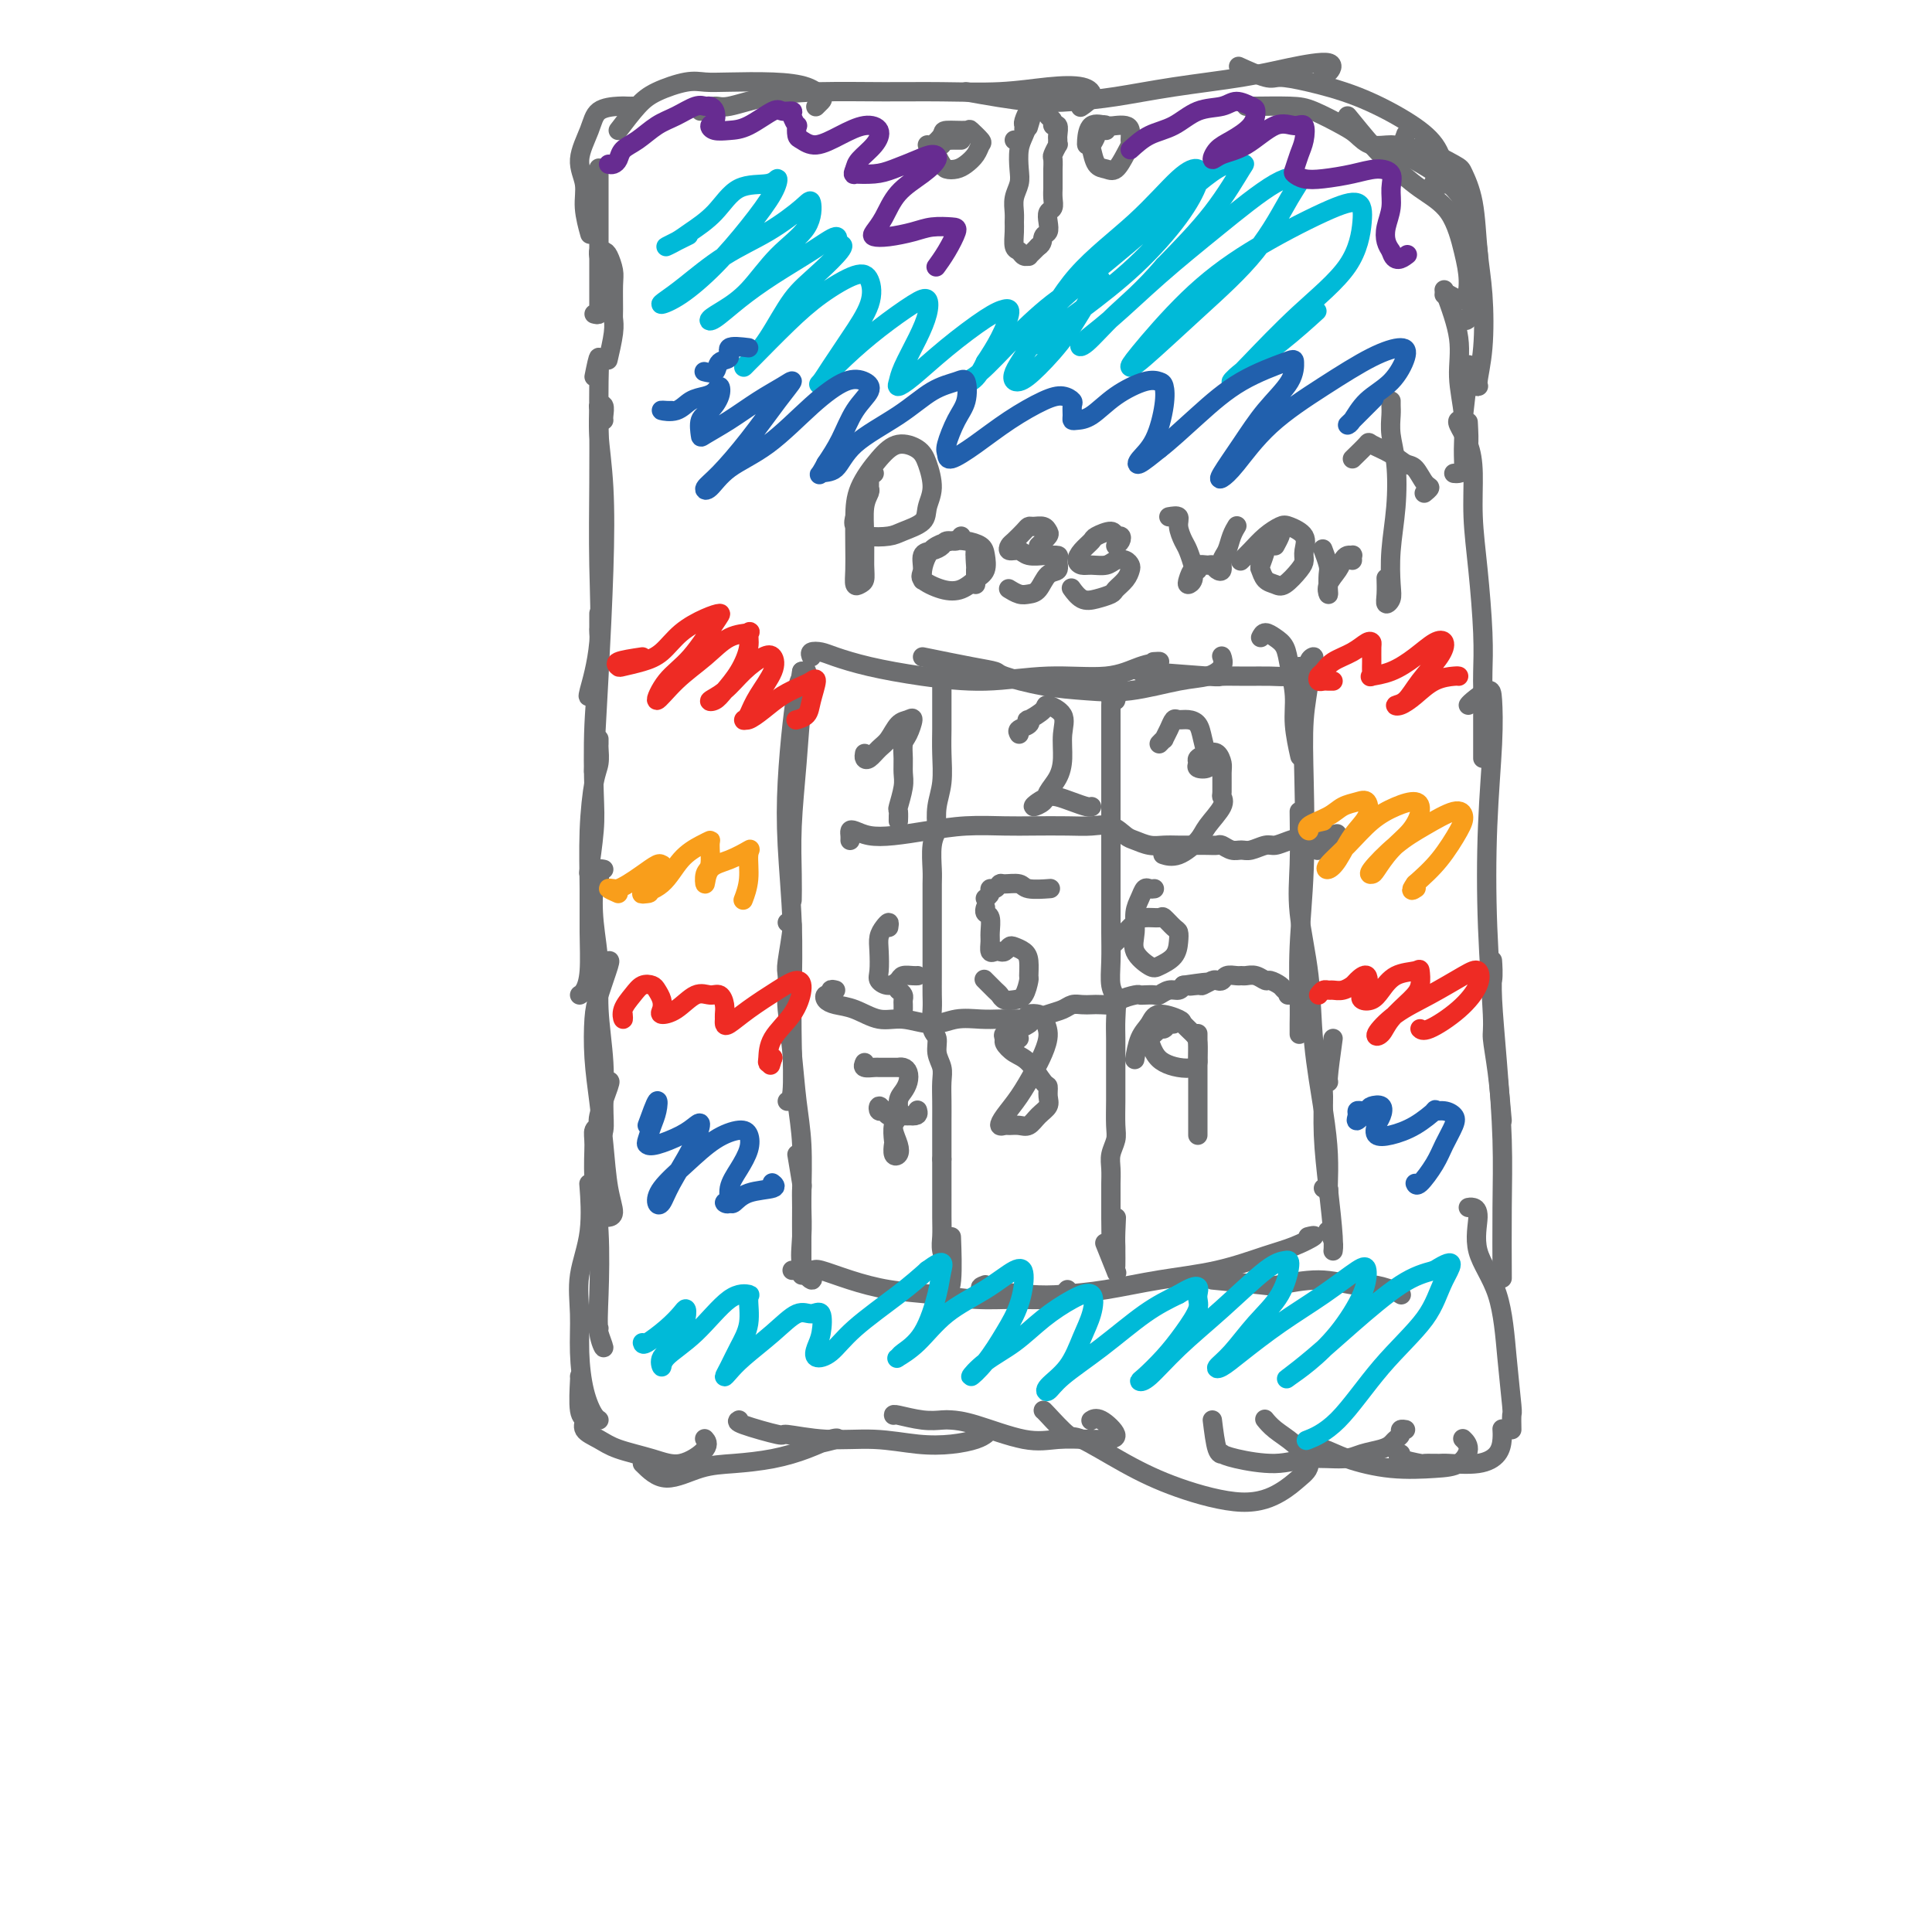 <svg viewBox='0 0 400 400' version='1.1' xmlns='http://www.w3.org/2000/svg' xmlns:xlink='http://www.w3.org/1999/xlink'><g fill='none' stroke='#6D6E70' stroke-width='4' stroke-linecap='round' stroke-linejoin='round'><path d='M123,78c0.422,-2.091 0.845,-4.181 1,-4c0.155,0.181 0.044,2.634 0,5c-0.044,2.366 -0.019,4.645 0,8c0.019,3.355 0.033,7.785 0,13c-0.033,5.215 -0.114,11.215 0,17c0.114,5.785 0.422,11.355 0,16c-0.422,4.645 -1.575,8.366 -2,10c-0.425,1.634 -0.121,1.181 0,1c0.121,-0.181 0.061,-0.091 0,0'/><path d='M125,87c-0.031,-0.198 -0.062,-0.396 0,-1c0.062,-0.604 0.216,-1.615 0,-2c-0.216,-0.385 -0.803,-0.145 -1,0c-0.197,0.145 -0.003,0.194 0,1c0.003,0.806 -0.185,2.369 0,5c0.185,2.631 0.743,6.329 1,11c0.257,4.671 0.213,10.314 0,17c-0.213,6.686 -0.596,14.416 -1,22c-0.404,7.584 -0.830,15.024 -1,18c-0.170,2.976 -0.085,1.488 0,0'/><path d='M124,127c-0.002,0.199 -0.004,0.398 0,1c0.004,0.602 0.015,1.609 0,2c-0.015,0.391 -0.056,0.168 0,1c0.056,0.832 0.207,2.719 0,6c-0.207,3.281 -0.774,7.958 -1,13c-0.226,5.042 -0.113,10.451 0,14c0.113,3.549 0.226,5.240 0,8c-0.226,2.760 -0.792,6.589 -1,8c-0.208,1.411 -0.060,0.403 0,0c0.060,-0.403 0.030,-0.202 0,0'/><path d='M124,153c0.006,0.384 0.012,0.768 0,1c-0.012,0.232 -0.042,0.313 0,1c0.042,0.687 0.155,1.979 0,3c-0.155,1.021 -0.577,1.771 -1,4c-0.423,2.229 -0.848,5.938 -1,10c-0.152,4.062 -0.030,8.475 0,12c0.030,3.525 -0.031,6.160 0,9c0.031,2.840 0.153,5.885 0,8c-0.153,2.115 -0.580,3.300 -1,4c-0.420,0.700 -0.834,0.914 -1,1c-0.166,0.086 -0.083,0.043 0,0'/><path d='M125,180c-0.415,-0.088 -0.830,-0.176 -1,0c-0.170,0.176 -0.094,0.617 0,1c0.094,0.383 0.206,0.709 0,1c-0.206,0.291 -0.731,0.549 -1,2c-0.269,1.451 -0.283,4.095 0,7c0.283,2.905 0.861,6.070 1,9c0.139,2.930 -0.163,5.626 0,9c0.163,3.374 0.789,7.426 1,11c0.211,3.574 0.005,6.669 0,9c-0.005,2.331 0.191,3.897 0,5c-0.191,1.103 -0.769,1.744 -1,2c-0.231,0.256 -0.116,0.128 0,0'/><path d='M126,199c0.198,-0.155 0.396,-0.309 0,1c-0.396,1.309 -1.385,4.082 -2,6c-0.615,1.918 -0.856,2.980 -1,5c-0.144,2.020 -0.192,4.996 0,8c0.192,3.004 0.622,6.034 1,9c0.378,2.966 0.703,5.867 1,9c0.297,3.133 0.564,6.500 1,9c0.436,2.500 1.040,4.135 1,5c-0.040,0.865 -0.726,0.962 -1,1c-0.274,0.038 -0.137,0.019 0,0'/><path d='M126,224c0.235,-0.201 0.470,-0.401 0,1c-0.470,1.401 -1.643,4.404 -2,6c-0.357,1.596 0.104,1.785 0,2c-0.104,0.215 -0.774,0.456 -1,1c-0.226,0.544 -0.009,1.390 0,3c0.009,1.610 -0.189,3.983 0,7c0.189,3.017 0.765,6.679 1,11c0.235,4.321 0.130,9.301 0,13c-0.130,3.699 -0.283,6.115 0,8c0.283,1.885 1.004,3.237 1,3c-0.004,-0.237 -0.732,-2.064 -1,-3c-0.268,-0.936 -0.077,-0.982 0,-1c0.077,-0.018 0.038,-0.009 0,0'/><path d='M122,246c-0.061,-0.798 -0.122,-1.595 0,0c0.122,1.595 0.427,5.584 0,9c-0.427,3.416 -1.586,6.260 -2,9c-0.414,2.740 -0.082,5.375 0,8c0.082,2.625 -0.087,5.239 0,8c0.087,2.761 0.429,5.668 1,8c0.571,2.332 1.369,4.089 2,5c0.631,0.911 1.093,0.976 1,1c-0.093,0.024 -0.741,0.007 -1,0c-0.259,-0.007 -0.130,-0.003 0,0'/><path d='M120,285c0.035,-0.209 0.071,-0.418 0,1c-0.071,1.418 -0.248,4.463 0,6c0.248,1.537 0.922,1.566 1,2c0.078,0.434 -0.438,1.271 0,2c0.438,0.729 1.831,1.349 3,2c1.169,0.651 2.113,1.334 4,2c1.887,0.666 4.715,1.317 7,2c2.285,0.683 4.025,1.400 6,1c1.975,-0.400 4.186,-1.915 5,-3c0.814,-1.085 0.233,-1.738 0,-2c-0.233,-0.262 -0.116,-0.131 0,0'/><path d='M133,303c1.481,1.469 2.961,2.938 5,3c2.039,0.062 4.636,-1.283 7,-2c2.364,-0.717 4.494,-0.806 7,-1c2.506,-0.194 5.389,-0.493 8,-1c2.611,-0.507 4.951,-1.221 7,-2c2.049,-0.779 3.807,-1.621 5,-2c1.193,-0.379 1.821,-0.294 1,0c-0.821,0.294 -3.092,0.798 -4,1c-0.908,0.202 -0.454,0.101 0,0'/><path d='M153,294c-0.357,0.187 -0.714,0.375 1,1c1.714,0.625 5.499,1.688 7,2c1.501,0.312 0.718,-0.126 2,0c1.282,0.126 4.630,0.816 8,1c3.370,0.184 6.763,-0.136 10,0c3.237,0.136 6.318,0.730 9,1c2.682,0.270 4.966,0.217 7,0c2.034,-0.217 3.817,-0.597 5,-1c1.183,-0.403 1.767,-0.829 2,-1c0.233,-0.171 0.117,-0.085 0,0'/><path d='M185,293c-0.033,-0.113 -0.065,-0.226 1,0c1.065,0.226 3.228,0.790 5,1c1.772,0.210 3.154,0.067 4,0c0.846,-0.067 1.156,-0.056 2,0c0.844,0.056 2.221,0.159 5,1c2.779,0.841 6.961,2.421 10,3c3.039,0.579 4.934,0.158 7,0c2.066,-0.158 4.301,-0.053 6,0c1.699,0.053 2.861,0.053 4,0c1.139,-0.053 2.254,-0.158 2,-1c-0.254,-0.842 -1.876,-2.419 -3,-3c-1.124,-0.581 -1.750,-0.166 -2,0c-0.250,0.166 -0.125,0.083 0,0'/><path d='M216,292c0.005,-0.032 0.010,-0.063 1,1c0.990,1.063 2.965,3.222 4,4c1.035,0.778 1.130,0.175 3,1c1.870,0.825 5.515,3.077 9,5c3.485,1.923 6.810,3.516 11,5c4.190,1.484 9.244,2.858 13,3c3.756,0.142 6.212,-0.948 8,-2c1.788,-1.052 2.906,-2.065 4,-3c1.094,-0.935 2.163,-1.792 2,-3c-0.163,-1.208 -1.559,-2.767 -3,-4c-1.441,-1.233 -2.926,-2.140 -4,-3c-1.074,-0.860 -1.735,-1.674 -2,-2c-0.265,-0.326 -0.132,-0.163 0,0'/><path d='M251,294c0.299,2.417 0.599,4.835 1,6c0.401,1.165 0.905,1.079 1,1c0.095,-0.079 -0.218,-0.150 0,0c0.218,0.150 0.966,0.521 3,1c2.034,0.479 5.353,1.068 8,1c2.647,-0.068 4.621,-0.792 7,-1c2.379,-0.208 5.162,0.099 7,0c1.838,-0.099 2.731,-0.604 4,-1c1.269,-0.396 2.913,-0.684 4,-1c1.087,-0.316 1.615,-0.659 2,-1c0.385,-0.341 0.625,-0.680 1,-1c0.375,-0.320 0.884,-0.622 1,-1c0.116,-0.378 -0.161,-0.833 0,-1c0.161,-0.167 0.760,-0.048 1,0c0.240,0.048 0.120,0.024 0,0'/><path d='M271,299c0.292,0.467 0.583,0.935 1,1c0.417,0.065 0.958,-0.271 2,0c1.042,0.271 2.585,1.149 5,2c2.415,0.851 5.701,1.674 9,2c3.299,0.326 6.610,0.154 9,0c2.390,-0.154 3.857,-0.289 5,-1c1.143,-0.711 1.962,-1.999 2,-3c0.038,-1.001 -0.703,-1.715 -1,-2c-0.297,-0.285 -0.148,-0.143 0,0'/><path d='M290,301c-0.446,0.309 -0.891,0.618 0,1c0.891,0.382 3.119,0.836 4,1c0.881,0.164 0.414,0.039 1,0c0.586,-0.039 2.224,0.008 3,0c0.776,-0.008 0.691,-0.073 2,0c1.309,0.073 4.011,0.282 6,0c1.989,-0.282 3.265,-1.055 4,-2c0.735,-0.945 0.929,-2.062 1,-3c0.071,-0.938 0.020,-1.697 0,-2c-0.020,-0.303 -0.010,-0.152 0,0'/><path d='M313,296c-0.023,-1.255 -0.046,-2.510 0,-3c0.046,-0.490 0.160,-0.215 0,-2c-0.160,-1.785 -0.596,-5.631 -1,-10c-0.404,-4.369 -0.777,-9.262 -2,-13c-1.223,-3.738 -3.294,-6.322 -4,-9c-0.706,-2.678 -0.045,-5.450 0,-7c0.045,-1.550 -0.526,-1.879 -1,-2c-0.474,-0.121 -0.850,-0.035 -1,0c-0.150,0.035 -0.075,0.017 0,0'/><path d='M311,264c0.006,0.730 0.012,1.459 0,-1c-0.012,-2.459 -0.042,-8.107 0,-13c0.042,-4.893 0.154,-9.031 0,-14c-0.154,-4.969 -0.576,-10.767 -1,-16c-0.424,-5.233 -0.849,-9.900 -1,-13c-0.151,-3.100 -0.027,-4.635 0,-6c0.027,-1.365 -0.044,-2.562 0,-2c0.044,0.562 0.204,2.882 0,4c-0.204,1.118 -0.773,1.034 -1,1c-0.227,-0.034 -0.114,-0.017 0,0'/><path d='M311,232c-0.302,-3.476 -0.604,-6.953 -1,-10c-0.396,-3.047 -0.887,-5.666 -1,-7c-0.113,-1.334 0.152,-1.383 0,-5c-0.152,-3.617 -0.721,-10.803 -1,-18c-0.279,-7.197 -0.267,-14.405 0,-21c0.267,-6.595 0.790,-12.576 1,-17c0.210,-4.424 0.109,-7.290 0,-9c-0.109,-1.710 -0.225,-2.262 -1,-2c-0.775,0.262 -2.209,1.340 -3,2c-0.791,0.660 -0.940,0.903 -1,1c-0.060,0.097 -0.030,0.049 0,0'/><path d='M307,157c-0.002,-4.781 -0.003,-9.562 0,-12c0.003,-2.438 0.011,-2.532 0,-3c-0.011,-0.468 -0.041,-1.310 0,-3c0.041,-1.690 0.153,-4.230 0,-8c-0.153,-3.770 -0.570,-8.772 -1,-13c-0.430,-4.228 -0.872,-7.683 -1,-11c-0.128,-3.317 0.057,-6.497 0,-9c-0.057,-2.503 -0.355,-4.331 -1,-6c-0.645,-1.669 -1.635,-3.180 -2,-4c-0.365,-0.820 -0.104,-0.949 0,-1c0.104,-0.051 0.052,-0.026 0,0'/><path d='M126,74c-0.113,0.482 -0.227,0.964 0,0c0.227,-0.964 0.794,-3.373 1,-5c0.206,-1.627 0.052,-2.471 0,-3c-0.052,-0.529 -0.003,-0.744 0,-2c0.003,-1.256 -0.042,-3.553 0,-5c0.042,-1.447 0.169,-2.044 0,-3c-0.169,-0.956 -0.634,-2.270 -1,-3c-0.366,-0.730 -0.634,-0.876 -1,-1c-0.366,-0.124 -0.829,-0.226 -1,0c-0.171,0.226 -0.049,0.779 0,1c0.049,0.221 0.024,0.111 0,0'/><path d='M123,65c0.423,0.112 0.845,0.223 1,0c0.155,-0.223 0.041,-0.781 0,-1c-0.041,-0.219 -0.011,-0.099 0,-1c0.011,-0.901 0.003,-2.823 0,-5c-0.003,-2.177 -0.001,-4.608 0,-7c0.001,-2.392 0.000,-4.746 0,-7c-0.000,-2.254 -0.000,-4.408 0,-6c0.000,-1.592 0.000,-2.621 0,-3c-0.000,-0.379 -0.000,-0.108 0,0c0.000,0.108 0.000,0.054 0,0'/><path d='M122,48c0.125,0.444 0.250,0.889 0,0c-0.250,-0.889 -0.876,-3.110 -1,-5c-0.124,-1.890 0.253,-3.449 0,-5c-0.253,-1.551 -1.137,-3.095 -1,-5c0.137,-1.905 1.294,-4.171 2,-6c0.706,-1.829 0.960,-3.222 2,-4c1.040,-0.778 2.866,-0.940 4,-1c1.134,-0.060 1.574,-0.016 2,0c0.426,0.016 0.836,0.005 1,0c0.164,-0.005 0.082,-0.002 0,0'/><path d='M128,27c1.394,-1.834 2.788,-3.668 4,-5c1.212,-1.332 2.244,-2.161 4,-3c1.756,-0.839 4.238,-1.687 6,-2c1.762,-0.313 2.805,-0.091 4,0c1.195,0.091 2.542,0.052 5,0c2.458,-0.052 6.028,-0.115 9,0c2.972,0.115 5.346,0.409 7,1c1.654,0.591 2.588,1.478 3,2c0.412,0.522 0.303,0.679 0,1c-0.303,0.321 -0.801,0.806 -1,1c-0.199,0.194 -0.100,0.097 0,0'/><path d='M145,23c1.104,-0.475 2.209,-0.950 3,-1c0.791,-0.050 1.269,0.326 3,0c1.731,-0.326 4.714,-1.354 8,-2c3.286,-0.646 6.876,-0.908 11,-1c4.124,-0.092 8.782,-0.012 13,0c4.218,0.012 7.998,-0.044 12,0c4.002,0.044 8.228,0.187 12,0c3.772,-0.187 7.091,-0.705 10,-1c2.909,-0.295 5.409,-0.368 7,0c1.591,0.368 2.275,1.176 2,2c-0.275,0.824 -1.507,1.664 -2,2c-0.493,0.336 -0.246,0.168 0,0'/><path d='M200,19c4.677,0.828 9.353,1.656 13,2c3.647,0.344 6.263,0.205 9,0c2.737,-0.205 5.593,-0.478 9,-1c3.407,-0.522 7.365,-1.295 12,-2c4.635,-0.705 9.946,-1.341 14,-2c4.054,-0.659 6.852,-1.339 10,-2c3.148,-0.661 6.648,-1.301 8,-1c1.352,0.301 0.556,1.543 0,2c-0.556,0.457 -0.873,0.131 -1,0c-0.127,-0.131 -0.063,-0.065 0,0'/><path d='M258,22c0.161,0.009 0.322,0.018 2,0c1.678,-0.018 4.874,-0.064 7,0c2.126,0.064 3.182,0.237 5,1c1.818,0.763 4.399,2.115 6,3c1.601,0.885 2.222,1.301 3,2c0.778,0.699 1.711,1.679 3,2c1.289,0.321 2.933,-0.017 4,0c1.067,0.017 1.556,0.389 2,0c0.444,-0.389 0.841,-1.540 1,-2c0.159,-0.460 0.079,-0.230 0,0'/><path d='M279,24c1.799,2.209 3.599,4.417 5,6c1.401,1.583 2.404,2.540 4,4c1.596,1.460 3.786,3.423 6,5c2.214,1.577 4.454,2.769 6,5c1.546,2.231 2.400,5.502 3,8c0.600,2.498 0.945,4.225 1,6c0.055,1.775 -0.181,3.600 -1,4c-0.819,0.400 -2.220,-0.623 -3,-1c-0.780,-0.377 -0.937,-0.108 -1,0c-0.063,0.108 -0.031,0.054 0,0'/><path d='M293,31c0.212,-0.310 0.424,-0.620 2,0c1.576,0.620 4.517,2.169 6,3c1.483,0.831 1.509,0.943 2,2c0.491,1.057 1.448,3.057 2,6c0.552,2.943 0.700,6.827 1,10c0.300,3.173 0.753,5.635 1,9c0.247,3.365 0.290,7.634 0,11c-0.290,3.366 -0.913,5.830 -1,7c-0.087,1.170 0.361,1.046 0,1c-0.361,-0.046 -1.532,-0.013 -2,0c-0.468,0.013 -0.234,0.007 0,0'/><path d='M299,60c1.299,3.514 2.597,7.029 3,10c0.403,2.971 -0.091,5.399 0,8c0.091,2.601 0.767,5.377 1,8c0.233,2.623 0.024,5.095 0,7c-0.024,1.905 0.138,3.243 0,4c-0.138,0.757 -0.576,0.935 -1,1c-0.424,0.065 -0.836,0.019 -1,0c-0.164,-0.019 -0.082,-0.009 0,0'/><path d='M304,76c0.105,-0.538 0.210,-1.077 0,1c-0.210,2.077 -0.736,6.769 -1,9c-0.264,2.231 -0.267,2.000 0,3c0.267,1.000 0.803,3.231 1,3c0.197,-0.231 0.056,-2.923 0,-4c-0.056,-1.077 -0.028,-0.538 0,0'/><path d='M257,14c-0.507,-0.230 -1.014,-0.461 0,0c1.014,0.461 3.550,1.613 5,2c1.450,0.387 1.813,0.009 3,0c1.187,-0.009 3.197,0.349 6,1c2.803,0.651 6.399,1.593 10,3c3.601,1.407 7.206,3.277 10,5c2.794,1.723 4.776,3.299 6,5c1.224,1.701 1.689,3.528 2,5c0.311,1.472 0.468,2.589 0,3c-0.468,0.411 -1.562,0.118 -2,0c-0.438,-0.118 -0.219,-0.059 0,0'/><path d='M291,31c-0.434,0.178 -0.869,0.356 0,1c0.869,0.644 3.041,1.754 5,3c1.959,1.246 3.703,2.628 5,4c1.297,1.372 2.145,2.733 3,5c0.855,2.267 1.718,5.441 2,8c0.282,2.559 -0.016,4.503 0,6c0.016,1.497 0.344,2.545 0,4c-0.344,1.455 -1.362,3.315 -2,4c-0.638,0.685 -0.897,0.196 -1,0c-0.103,-0.196 -0.052,-0.098 0,0'/><path d='M199,29c-0.331,0.002 -0.662,0.005 -1,0c-0.338,-0.005 -0.683,-0.017 -1,0c-0.317,0.017 -0.608,0.063 -1,0c-0.392,-0.063 -0.887,-0.235 -1,0c-0.113,0.235 0.154,0.875 0,1c-0.154,0.125 -0.729,-0.267 -1,0c-0.271,0.267 -0.239,1.194 0,2c0.239,0.806 0.683,1.492 1,2c0.317,0.508 0.505,0.837 1,1c0.495,0.163 1.298,0.161 2,0c0.702,-0.161 1.305,-0.482 2,-1c0.695,-0.518 1.482,-1.235 2,-2c0.518,-0.765 0.765,-1.579 1,-2c0.235,-0.421 0.457,-0.451 0,-1c-0.457,-0.549 -1.593,-1.618 -2,-2c-0.407,-0.382 -0.085,-0.078 -1,0c-0.915,0.078 -3.068,-0.070 -4,0c-0.932,0.070 -0.641,0.359 -1,1c-0.359,0.641 -1.366,1.634 -2,2c-0.634,0.366 -0.895,0.105 -1,0c-0.105,-0.105 -0.052,-0.052 0,0'/><path d='M166,139c-0.107,0.432 -0.213,0.865 0,1c0.213,0.135 0.747,-0.026 1,0c0.253,0.026 0.225,0.239 0,1c-0.225,0.761 -0.649,2.072 -1,5c-0.351,2.928 -0.630,7.475 -1,12c-0.370,4.525 -0.831,9.027 -1,13c-0.169,3.973 -0.045,7.416 0,10c0.045,2.584 0.013,4.310 0,5c-0.013,0.690 -0.006,0.345 0,0'/><path d='M166,139c0.512,-0.059 1.023,-0.117 1,0c-0.023,0.117 -0.582,0.410 -1,1c-0.418,0.590 -0.697,1.477 -1,3c-0.303,1.523 -0.631,3.681 -1,7c-0.369,3.319 -0.779,7.800 -1,12c-0.221,4.200 -0.254,8.120 0,13c0.254,4.880 0.797,10.719 1,16c0.203,5.281 0.068,10.003 0,14c-0.068,3.997 -0.070,7.267 0,11c0.070,3.733 0.211,7.928 0,10c-0.211,2.072 -0.775,2.021 -1,2c-0.225,-0.021 -0.113,-0.010 0,0'/><path d='M163,191c0.535,-0.309 1.071,-0.618 1,1c-0.071,1.618 -0.748,5.163 -1,7c-0.252,1.837 -0.079,1.966 0,3c0.079,1.034 0.063,2.974 0,4c-0.063,1.026 -0.175,1.137 0,3c0.175,1.863 0.635,5.477 1,9c0.365,3.523 0.634,6.954 1,10c0.366,3.046 0.830,5.706 1,9c0.170,3.294 0.045,7.222 0,11c-0.045,3.778 -0.012,7.404 0,10c0.012,2.596 0.003,4.160 0,5c-0.003,0.840 -0.001,0.954 0,1c0.001,0.046 0.000,0.023 0,0'/><path d='M165,239c0.421,2.506 0.843,5.013 1,6c0.157,0.987 0.050,0.455 0,1c-0.050,0.545 -0.041,2.167 0,4c0.041,1.833 0.116,3.878 0,6c-0.116,2.122 -0.423,4.321 0,6c0.423,1.679 1.575,2.837 2,3c0.425,0.163 0.121,-0.668 0,-1c-0.121,-0.332 -0.061,-0.166 0,0'/><path d='M164,263c1.596,0.046 3.193,0.092 4,0c0.807,-0.092 0.825,-0.322 2,0c1.175,0.322 3.508,1.196 6,2c2.492,0.804 5.143,1.537 8,2c2.857,0.463 5.921,0.657 9,1c3.079,0.343 6.174,0.834 9,1c2.826,0.166 5.384,0.006 8,0c2.616,-0.006 5.289,0.143 7,0c1.711,-0.143 2.461,-0.577 3,-1c0.539,-0.423 0.868,-0.835 1,-1c0.132,-0.165 0.066,-0.082 0,0'/><path d='M204,266c-0.862,0.314 -1.723,0.628 0,1c1.723,0.372 6.032,0.802 9,1c2.968,0.198 4.596,0.162 7,0c2.404,-0.162 5.583,-0.452 9,-1c3.417,-0.548 7.071,-1.356 11,-2c3.929,-0.644 8.131,-1.125 12,-2c3.869,-0.875 7.404,-2.143 10,-3c2.596,-0.857 4.253,-1.302 6,-2c1.747,-0.698 3.586,-1.650 4,-2c0.414,-0.350 -0.596,-0.100 -1,0c-0.404,0.100 -0.202,0.050 0,0'/><path d='M251,265c3.966,0.384 7.932,0.767 10,1c2.068,0.233 2.238,0.314 4,0c1.762,-0.314 5.117,-1.023 8,-1c2.883,0.023 5.295,0.777 7,1c1.705,0.223 2.705,-0.084 4,0c1.295,0.084 2.887,0.561 4,1c1.113,0.439 1.747,0.840 2,1c0.253,0.160 0.127,0.080 0,0'/><path d='M168,136c-0.174,-0.405 -0.349,-0.810 0,-1c0.349,-0.190 1.221,-0.165 2,0c0.779,0.165 1.465,0.471 3,1c1.535,0.529 3.917,1.282 7,2c3.083,0.718 6.865,1.401 11,2c4.135,0.599 8.623,1.113 13,1c4.377,-0.113 8.644,-0.853 13,-1c4.356,-0.147 8.803,0.300 12,0c3.197,-0.300 5.146,-1.349 7,-2c1.854,-0.651 3.615,-0.906 4,-1c0.385,-0.094 -0.604,-0.027 -1,0c-0.396,0.027 -0.198,0.013 0,0'/><path d='M191,136c3.672,0.748 7.343,1.496 10,2c2.657,0.504 4.299,0.764 5,1c0.701,0.236 0.462,0.449 2,1c1.538,0.551 4.855,1.442 8,2c3.145,0.558 6.118,0.785 9,1c2.882,0.215 5.672,0.418 9,0c3.328,-0.418 7.193,-1.457 10,-2c2.807,-0.543 4.557,-0.589 6,-1c1.443,-0.411 2.581,-1.188 3,-2c0.419,-0.812 0.120,-1.661 0,-2c-0.120,-0.339 -0.060,-0.170 0,0'/><path d='M236,139c-0.990,-0.113 -1.981,-0.227 1,0c2.981,0.227 9.932,0.794 13,1c3.068,0.206 2.251,0.053 3,0c0.749,-0.053 3.062,-0.004 5,0c1.938,0.004 3.500,-0.038 5,0c1.500,0.038 2.938,0.154 4,0c1.062,-0.154 1.747,-0.580 2,-1c0.253,-0.420 0.072,-0.834 0,-1c-0.072,-0.166 -0.036,-0.083 0,0'/><path d='M261,132c0.251,-0.497 0.502,-0.994 1,-1c0.498,-0.006 1.243,0.481 2,1c0.757,0.519 1.527,1.072 2,2c0.473,0.928 0.649,2.232 1,4c0.351,1.768 0.878,4.000 1,6c0.122,2.000 -0.159,3.769 0,6c0.159,2.231 0.760,4.923 1,6c0.240,1.077 0.120,0.538 0,0'/><path d='M271,137c0.544,-0.460 1.088,-0.919 1,-1c-0.088,-0.081 -0.807,0.218 -1,1c-0.193,0.782 0.141,2.049 0,4c-0.141,1.951 -0.756,4.587 -1,8c-0.244,3.413 -0.118,7.603 0,13c0.118,5.397 0.228,12.000 0,18c-0.228,6.000 -0.793,11.398 -1,16c-0.207,4.602 -0.055,8.409 0,11c0.055,2.591 0.015,3.967 0,5c-0.015,1.033 -0.004,1.724 0,2c0.004,0.276 0.002,0.138 0,0'/><path d='M269,168c0.056,3.823 0.113,7.647 0,11c-0.113,3.353 -0.394,6.236 0,10c0.394,3.764 1.465,8.408 2,13c0.535,4.592 0.535,9.130 1,14c0.465,4.870 1.393,10.072 2,14c0.607,3.928 0.891,6.583 1,9c0.109,2.417 0.043,4.595 0,6c-0.043,1.405 -0.063,2.036 0,2c0.063,-0.036 0.209,-0.741 0,-1c-0.209,-0.259 -0.774,-0.074 -1,0c-0.226,0.074 -0.113,0.037 0,0'/><path d='M276,215c-0.453,3.294 -0.907,6.589 -1,8c-0.093,1.411 0.174,0.939 0,1c-0.174,0.061 -0.789,0.656 -1,1c-0.211,0.344 -0.018,0.437 0,2c0.018,1.563 -0.138,4.595 0,8c0.138,3.405 0.569,7.182 1,11c0.431,3.818 0.861,7.678 1,10c0.139,2.322 -0.014,3.107 0,3c0.014,-0.107 0.196,-1.106 0,-2c-0.196,-0.894 -0.770,-1.684 -1,-2c-0.230,-0.316 -0.115,-0.158 0,0'/><path d='M179,156c-0.065,0.372 -0.131,0.744 0,1c0.131,0.256 0.458,0.395 1,0c0.542,-0.395 1.298,-1.324 2,-2c0.702,-0.676 1.348,-1.099 2,-2c0.652,-0.901 1.309,-2.278 2,-3c0.691,-0.722 1.415,-0.787 2,-1c0.585,-0.213 1.032,-0.573 1,0c-0.032,0.573 -0.544,2.080 -1,3c-0.456,0.920 -0.858,1.252 -1,2c-0.142,0.748 -0.024,1.911 0,3c0.024,1.089 -0.046,2.104 0,3c0.046,0.896 0.209,1.672 0,3c-0.209,1.328 -0.788,3.207 -1,4c-0.212,0.793 -0.057,0.501 0,1c0.057,0.499 0.015,1.788 0,2c-0.015,0.212 -0.004,-0.654 0,-1c0.004,-0.346 0.002,-0.173 0,0'/><path d='M211,152c-0.220,-0.343 -0.440,-0.687 0,-1c0.440,-0.313 1.541,-0.597 2,-1c0.459,-0.403 0.278,-0.927 0,-1c-0.278,-0.073 -0.653,0.303 0,0c0.653,-0.303 2.333,-1.285 3,-2c0.667,-0.715 0.320,-1.164 1,-1c0.680,0.164 2.385,0.939 3,2c0.615,1.061 0.139,2.406 0,4c-0.139,1.594 0.060,3.437 0,5c-0.060,1.563 -0.378,2.847 -1,4c-0.622,1.153 -1.548,2.176 -2,3c-0.452,0.824 -0.431,1.450 -1,2c-0.569,0.550 -1.727,1.026 -2,1c-0.273,-0.026 0.340,-0.553 1,-1c0.660,-0.447 1.368,-0.813 2,-1c0.632,-0.187 1.189,-0.194 2,0c0.811,0.194 1.877,0.588 3,1c1.123,0.412 2.302,0.842 3,1c0.698,0.158 0.914,0.045 1,0c0.086,-0.045 0.043,-0.023 0,0'/><path d='M240,154c0.446,-0.467 0.892,-0.934 1,-1c0.108,-0.066 -0.123,0.269 0,0c0.123,-0.269 0.600,-1.142 1,-2c0.400,-0.858 0.723,-1.700 1,-2c0.277,-0.300 0.508,-0.057 1,0c0.492,0.057 1.244,-0.072 2,0c0.756,0.072 1.515,0.346 2,1c0.485,0.654 0.694,1.689 1,3c0.306,1.311 0.707,2.898 1,4c0.293,1.102 0.477,1.717 0,2c-0.477,0.283 -1.613,0.232 -2,0c-0.387,-0.232 -0.023,-0.644 0,-1c0.023,-0.356 -0.295,-0.656 0,-1c0.295,-0.344 1.204,-0.733 2,-1c0.796,-0.267 1.481,-0.412 2,0c0.519,0.412 0.874,1.383 1,2c0.126,0.617 0.024,0.882 0,2c-0.024,1.118 0.032,3.089 0,4c-0.032,0.911 -0.150,0.763 0,1c0.150,0.237 0.569,0.858 0,2c-0.569,1.142 -2.125,2.803 -3,4c-0.875,1.197 -1.070,1.929 -2,3c-0.930,1.071 -2.597,2.481 -4,3c-1.403,0.519 -2.544,0.148 -3,0c-0.456,-0.148 -0.228,-0.074 0,0'/><path d='M184,192c0.083,-0.492 0.166,-0.984 0,-1c-0.166,-0.016 -0.582,0.443 -1,1c-0.418,0.557 -0.838,1.211 -1,2c-0.162,0.789 -0.064,1.711 0,3c0.064,1.289 0.096,2.944 0,4c-0.096,1.056 -0.321,1.512 0,2c0.321,0.488 1.186,1.006 2,1c0.814,-0.006 1.577,-0.538 2,-1c0.423,-0.462 0.505,-0.856 1,-1c0.495,-0.144 1.402,-0.039 2,0c0.598,0.039 0.885,0.011 1,0c0.115,-0.011 0.057,-0.006 0,0'/><path d='M186,205c0.423,0.329 0.845,0.659 1,1c0.155,0.341 0.041,0.694 0,1c-0.041,0.306 -0.011,0.567 0,1c0.011,0.433 0.003,1.040 0,1c-0.003,-0.040 -0.001,-0.726 0,-1c0.001,-0.274 0.000,-0.137 0,0'/><path d='M204,188c0.030,-0.104 0.061,-0.208 0,0c-0.061,0.208 -0.213,0.729 0,1c0.213,0.271 0.792,0.293 1,1c0.208,0.707 0.045,2.098 0,3c-0.045,0.902 0.029,1.314 0,2c-0.029,0.686 -0.162,1.644 0,2c0.162,0.356 0.620,0.109 1,0c0.380,-0.109 0.683,-0.079 1,0c0.317,0.079 0.649,0.208 1,0c0.351,-0.208 0.721,-0.752 1,-1c0.279,-0.248 0.468,-0.199 1,0c0.532,0.199 1.408,0.547 2,1c0.592,0.453 0.899,1.011 1,2c0.101,0.989 -0.004,2.410 0,3c0.004,0.590 0.117,0.351 0,1c-0.117,0.649 -0.464,2.186 -1,3c-0.536,0.814 -1.261,0.904 -2,1c-0.739,0.096 -1.491,0.197 -2,0c-0.509,-0.197 -0.776,-0.692 -1,-1c-0.224,-0.308 -0.407,-0.429 -1,-1c-0.593,-0.571 -1.598,-1.592 -2,-2c-0.402,-0.408 -0.201,-0.204 0,0'/><path d='M204,186c0.445,-0.301 0.891,-0.602 1,-1c0.109,-0.398 -0.118,-0.892 0,-1c0.118,-0.108 0.581,0.171 1,0c0.419,-0.171 0.792,-0.792 1,-1c0.208,-0.208 0.249,-0.003 1,0c0.751,0.003 2.212,-0.195 3,0c0.788,0.195 0.905,0.783 2,1c1.095,0.217 3.170,0.062 4,0c0.830,-0.062 0.415,-0.031 0,0'/><path d='M239,184c-0.331,0.043 -0.662,0.086 -1,0c-0.338,-0.086 -0.682,-0.302 -1,0c-0.318,0.302 -0.611,1.121 -1,2c-0.389,0.879 -0.874,1.816 -1,3c-0.126,1.184 0.106,2.613 0,4c-0.106,1.387 -0.550,2.730 0,4c0.550,1.270 2.095,2.466 3,3c0.905,0.534 1.169,0.404 2,0c0.831,-0.404 2.230,-1.083 3,-2c0.770,-0.917 0.913,-2.074 1,-3c0.087,-0.926 0.119,-1.622 0,-2c-0.119,-0.378 -0.388,-0.439 -1,-1c-0.612,-0.561 -1.567,-1.623 -2,-2c-0.433,-0.377 -0.344,-0.069 -1,0c-0.656,0.069 -2.057,-0.100 -3,0c-0.943,0.100 -1.428,0.470 -2,1c-0.572,0.530 -1.231,1.220 -2,2c-0.769,0.780 -1.648,1.652 -2,2c-0.352,0.348 -0.176,0.174 0,0'/><path d='M179,220c-0.203,0.423 -0.407,0.845 0,1c0.407,0.155 1.423,0.041 2,0c0.577,-0.041 0.714,-0.011 1,0c0.286,0.011 0.720,0.002 1,0c0.280,-0.002 0.404,0.002 1,0c0.596,-0.002 1.663,-0.009 2,0c0.337,0.009 -0.056,0.033 0,0c0.056,-0.033 0.561,-0.123 1,0c0.439,0.123 0.812,0.460 1,1c0.188,0.540 0.190,1.284 0,2c-0.190,0.716 -0.573,1.404 -1,2c-0.427,0.596 -0.899,1.100 -1,2c-0.101,0.900 0.168,2.196 0,3c-0.168,0.804 -0.774,1.117 -1,2c-0.226,0.883 -0.074,2.337 0,3c0.074,0.663 0.068,0.536 0,1c-0.068,0.464 -0.200,1.519 0,2c0.200,0.481 0.730,0.389 1,0c0.270,-0.389 0.280,-1.073 0,-2c-0.280,-0.927 -0.849,-2.095 -1,-3c-0.151,-0.905 0.116,-1.545 0,-2c-0.116,-0.455 -0.616,-0.726 -1,-1c-0.384,-0.274 -0.651,-0.553 -1,-1c-0.349,-0.447 -0.780,-1.062 -1,-1c-0.220,0.062 -0.228,0.801 0,1c0.228,0.199 0.694,-0.143 1,0c0.306,0.143 0.453,0.770 1,1c0.547,0.230 1.493,0.062 2,0c0.507,-0.062 0.573,-0.018 1,0c0.427,0.018 1.213,0.009 2,0'/><path d='M189,231c1.311,0.089 1.089,-0.689 1,-1c-0.089,-0.311 -0.044,-0.156 0,0'/><path d='M211,215c-0.419,0.271 -0.837,0.543 -1,1c-0.163,0.457 -0.070,1.100 0,1c0.070,-0.100 0.117,-0.941 0,-2c-0.117,-1.059 -0.397,-2.335 0,-3c0.397,-0.665 1.470,-0.720 2,-1c0.530,-0.280 0.518,-0.785 1,-1c0.482,-0.215 1.459,-0.142 2,0c0.541,0.142 0.648,0.351 1,1c0.352,0.649 0.950,1.738 1,3c0.050,1.262 -0.446,2.696 -1,4c-0.554,1.304 -1.164,2.479 -2,4c-0.836,1.521 -1.896,3.388 -3,5c-1.104,1.612 -2.251,2.967 -3,4c-0.749,1.033 -1.098,1.742 -1,2c0.098,0.258 0.645,0.063 1,0c0.355,-0.063 0.519,0.005 1,0c0.481,-0.005 1.277,-0.084 2,0c0.723,0.084 1.371,0.330 2,0c0.629,-0.330 1.239,-1.237 2,-2c0.761,-0.763 1.673,-1.381 2,-2c0.327,-0.619 0.068,-1.240 0,-2c-0.068,-0.760 0.055,-1.660 0,-2c-0.055,-0.340 -0.287,-0.118 -1,-1c-0.713,-0.882 -1.906,-2.866 -3,-4c-1.094,-1.134 -2.088,-1.417 -3,-2c-0.912,-0.583 -1.743,-1.466 -2,-2c-0.257,-0.534 0.061,-0.718 0,-1c-0.061,-0.282 -0.501,-0.663 0,-1c0.501,-0.337 1.943,-0.629 3,-1c1.057,-0.371 1.731,-0.820 2,-1c0.269,-0.180 0.135,-0.090 0,0'/><path d='M243,211c0.090,0.455 0.179,0.910 0,1c-0.179,0.090 -0.627,-0.185 -1,0c-0.373,0.185 -0.672,0.830 -1,1c-0.328,0.170 -0.685,-0.134 -1,0c-0.315,0.134 -0.587,0.705 -1,1c-0.413,0.295 -0.966,0.315 -1,1c-0.034,0.685 0.450,2.037 1,3c0.550,0.963 1.167,1.539 2,2c0.833,0.461 1.884,0.807 3,1c1.116,0.193 2.297,0.232 3,0c0.703,-0.232 0.927,-0.734 1,-1c0.073,-0.266 -0.005,-0.294 0,-1c0.005,-0.706 0.093,-2.089 0,-3c-0.093,-0.911 -0.367,-1.349 -1,-2c-0.633,-0.651 -1.626,-1.516 -2,-2c-0.374,-0.484 -0.128,-0.588 -1,-1c-0.872,-0.412 -2.861,-1.133 -4,-1c-1.139,0.133 -1.430,1.121 -2,2c-0.570,0.879 -1.421,1.648 -2,3c-0.579,1.352 -0.887,3.287 -1,4c-0.113,0.713 -0.032,0.204 0,0c0.032,-0.204 0.016,-0.102 0,0'/><path d='M248,214c0.000,0.438 0.000,0.876 0,1c0.000,0.124 0.000,-0.065 0,0c-0.000,0.065 0.000,0.384 0,1c0.000,0.616 0.000,1.530 0,3c0.000,1.470 0.000,3.497 0,5c-0.000,1.503 0.000,2.483 0,4c0.000,1.517 0.000,3.572 0,5c0.000,1.428 0.000,2.231 0,2c-0.000,-0.231 0.000,-1.494 0,-2c0.000,-0.506 0.000,-0.253 0,0'/><path d='M195,140c-0.000,-0.063 -0.000,-0.127 0,0c0.000,0.127 0.000,0.444 0,1c-0.000,0.556 -0.000,1.350 0,2c0.000,0.650 0.001,1.156 0,2c-0.001,0.844 -0.004,2.027 0,3c0.004,0.973 0.015,1.736 0,3c-0.015,1.264 -0.056,3.031 0,5c0.056,1.969 0.207,4.142 0,6c-0.207,1.858 -0.774,3.400 -1,5c-0.226,1.600 -0.113,3.256 0,4c0.113,0.744 0.226,0.576 0,1c-0.226,0.424 -0.793,1.439 -1,3c-0.207,1.561 -0.056,3.666 0,5c0.056,1.334 0.015,1.895 0,3c-0.015,1.105 -0.004,2.752 0,4c0.004,1.248 0.001,2.095 0,3c-0.001,0.905 0.000,1.868 0,3c-0.000,1.132 -0.001,2.432 0,4c0.001,1.568 0.004,3.402 0,5c-0.004,1.598 -0.016,2.959 0,4c0.016,1.041 0.061,1.763 0,3c-0.061,1.237 -0.226,2.991 0,4c0.226,1.009 0.845,1.273 1,2c0.155,0.727 -0.155,1.916 0,3c0.155,1.084 0.774,2.062 1,3c0.226,0.938 0.061,1.836 0,3c-0.061,1.164 -0.016,2.594 0,4c0.016,1.406 0.004,2.789 0,4c-0.004,1.211 -0.001,2.249 0,3c0.001,0.751 0.000,1.215 0,2c-0.000,0.785 -0.000,1.893 0,3'/><path d='M195,240c0.000,15.699 0.000,4.948 0,2c-0.000,-2.948 -0.001,1.908 0,4c0.001,2.092 0.004,1.421 0,2c-0.004,0.579 -0.015,2.410 0,4c0.015,1.590 0.057,2.941 0,4c-0.057,1.059 -0.212,1.826 0,3c0.212,1.174 0.793,2.756 1,4c0.207,1.244 0.041,2.150 0,3c-0.041,0.850 0.041,1.645 0,2c-0.041,0.355 -0.207,0.270 0,0c0.207,-0.270 0.786,-0.727 1,-3c0.214,-2.273 0.061,-6.364 0,-8c-0.061,-1.636 -0.031,-0.818 0,0'/><path d='M231,145c0.113,-0.397 0.226,-0.793 0,-1c-0.226,-0.207 -0.793,-0.224 -1,0c-0.207,0.224 -0.056,0.690 0,1c0.056,0.310 0.015,0.465 0,1c-0.015,0.535 -0.004,1.449 0,3c0.004,1.551 0.001,3.740 0,6c-0.001,2.260 -0.000,4.593 0,7c0.000,2.407 -0.000,4.890 0,7c0.000,2.110 0.000,3.848 0,6c-0.000,2.152 -0.001,4.719 0,7c0.001,2.281 0.004,4.276 0,6c-0.004,1.724 -0.015,3.178 0,5c0.015,1.822 0.057,4.013 0,6c-0.057,1.987 -0.211,3.769 0,5c0.211,1.231 0.789,1.911 1,3c0.211,1.089 0.057,2.586 0,4c-0.057,1.414 -0.015,2.745 0,4c0.015,1.255 0.005,2.432 0,4c-0.005,1.568 -0.005,3.525 0,5c0.005,1.475 0.015,2.467 0,4c-0.015,1.533 -0.057,3.608 0,5c0.057,1.392 0.211,2.101 0,3c-0.211,0.899 -0.789,1.988 -1,3c-0.211,1.012 -0.057,1.948 0,3c0.057,1.052 0.015,2.220 0,3c-0.015,0.780 -0.004,1.172 0,2c0.004,0.828 0.001,2.094 0,3c-0.001,0.906 -0.001,1.453 0,2'/><path d='M230,252c0.072,16.993 0.751,5.975 1,2c0.249,-3.975 0.066,-0.909 0,1c-0.066,1.909 -0.016,2.660 0,3c0.016,0.340 -0.003,0.269 0,1c0.003,0.731 0.028,2.265 0,3c-0.028,0.735 -0.111,0.671 0,1c0.111,0.329 0.414,1.050 0,0c-0.414,-1.050 -1.547,-3.871 -2,-5c-0.453,-1.129 -0.227,-0.564 0,0'/><path d='M176,174c0.014,-0.317 0.027,-0.634 0,-1c-0.027,-0.366 -0.096,-0.780 0,-1c0.096,-0.220 0.357,-0.245 1,0c0.643,0.245 1.669,0.759 3,1c1.331,0.241 2.968,0.208 5,0c2.032,-0.208 4.458,-0.592 7,-1c2.542,-0.408 5.201,-0.841 8,-1c2.799,-0.159 5.739,-0.044 8,0c2.261,0.044 3.841,0.019 6,0c2.159,-0.019 4.895,-0.030 7,0c2.105,0.030 3.578,0.103 5,0c1.422,-0.103 2.793,-0.381 4,0c1.207,0.381 2.252,1.423 3,2c0.748,0.577 1.200,0.691 2,1c0.800,0.309 1.947,0.815 3,1c1.053,0.185 2.012,0.050 3,0c0.988,-0.050 2.004,-0.014 3,0c0.996,0.014 1.971,0.008 3,0c1.029,-0.008 2.110,-0.016 3,0c0.890,0.016 1.588,0.058 2,0c0.412,-0.058 0.537,-0.216 1,0c0.463,0.216 1.264,0.805 2,1c0.736,0.195 1.407,-0.003 2,0c0.593,0.003 1.110,0.207 2,0c0.890,-0.207 2.154,-0.826 3,-1c0.846,-0.174 1.274,0.097 2,0c0.726,-0.097 1.751,-0.562 3,-1c1.249,-0.438 2.721,-0.849 4,-1c1.279,-0.151 2.365,-0.043 3,0c0.635,0.043 0.817,0.022 1,0'/><path d='M275,173c3.040,-0.569 1.640,-0.493 1,0c-0.640,0.493 -0.518,1.402 -1,2c-0.482,0.598 -1.566,0.885 -2,1c-0.434,0.115 -0.217,0.057 0,0'/><path d='M173,205c-0.450,-0.119 -0.901,-0.239 -1,0c-0.099,0.239 0.152,0.836 0,1c-0.152,0.164 -0.709,-0.106 -1,0c-0.291,0.106 -0.317,0.587 0,1c0.317,0.413 0.975,0.756 2,1c1.025,0.244 2.415,0.387 4,1c1.585,0.613 3.365,1.695 5,2c1.635,0.305 3.126,-0.167 5,0c1.874,0.167 4.133,0.973 6,1c1.867,0.027 3.343,-0.724 5,-1c1.657,-0.276 3.496,-0.077 5,0c1.504,0.077 2.672,0.032 4,0c1.328,-0.032 2.817,-0.051 4,0c1.183,0.051 2.060,0.171 3,0c0.940,-0.171 1.943,-0.634 3,-1c1.057,-0.366 2.169,-0.634 3,-1c0.831,-0.366 1.383,-0.829 2,-1c0.617,-0.171 1.301,-0.048 2,0c0.699,0.048 1.413,0.023 2,0c0.587,-0.023 1.046,-0.045 2,0c0.954,0.045 2.401,0.156 3,0c0.599,-0.156 0.350,-0.578 1,-1c0.650,-0.422 2.201,-0.844 3,-1c0.799,-0.156 0.847,-0.046 1,0c0.153,0.046 0.412,0.027 1,0c0.588,-0.027 1.506,-0.062 2,0c0.494,0.062 0.565,0.223 1,0c0.435,-0.223 1.232,-0.829 2,-1c0.768,-0.171 1.505,0.094 2,0c0.495,-0.094 0.747,-0.547 1,-1'/><path d='M245,204c8.445,-1.233 3.558,-0.317 2,0c-1.558,0.317 0.213,0.033 1,0c0.787,-0.033 0.591,0.183 1,0c0.409,-0.183 1.423,-0.767 2,-1c0.577,-0.233 0.718,-0.115 1,0c0.282,0.115 0.705,0.227 1,0c0.295,-0.227 0.463,-0.794 1,-1c0.537,-0.206 1.443,-0.051 2,0c0.557,0.051 0.764,-0.001 1,0c0.236,0.001 0.501,0.056 1,0c0.499,-0.056 1.232,-0.222 2,0c0.768,0.222 1.570,0.834 2,1c0.430,0.166 0.487,-0.113 1,0c0.513,0.113 1.481,0.619 2,1c0.519,0.381 0.588,0.638 1,1c0.412,0.362 1.167,0.829 2,1c0.833,0.171 1.743,0.046 2,0c0.257,-0.046 -0.138,-0.012 0,0c0.138,0.012 0.810,0.003 1,0c0.190,-0.003 -0.103,-0.001 -1,0c-0.897,0.001 -2.399,0.000 -3,0c-0.601,-0.000 -0.300,-0.000 0,0'/><path d='M181,98c-0.425,0.335 -0.850,0.671 -1,1c-0.150,0.329 -0.026,0.652 0,1c0.026,0.348 -0.046,0.722 0,1c0.046,0.278 0.209,0.459 0,1c-0.209,0.541 -0.791,1.440 -1,3c-0.209,1.560 -0.046,3.779 0,6c0.046,2.221 -0.026,4.444 0,6c0.026,1.556 0.151,2.445 0,3c-0.151,0.555 -0.576,0.775 -1,1c-0.424,0.225 -0.845,0.453 -1,0c-0.155,-0.453 -0.044,-1.587 0,-3c0.044,-1.413 0.019,-3.105 0,-5c-0.019,-1.895 -0.034,-3.995 0,-6c0.034,-2.005 0.117,-3.917 1,-6c0.883,-2.083 2.567,-4.336 4,-6c1.433,-1.664 2.615,-2.738 4,-3c1.385,-0.262 2.973,0.290 4,1c1.027,0.710 1.491,1.580 2,3c0.509,1.420 1.061,3.389 1,5c-0.061,1.611 -0.735,2.863 -1,4c-0.265,1.137 -0.122,2.158 -1,3c-0.878,0.842 -2.779,1.506 -4,2c-1.221,0.494 -1.763,0.819 -3,1c-1.237,0.181 -3.168,0.220 -4,0c-0.832,-0.220 -0.563,-0.698 -1,-1c-0.437,-0.302 -1.579,-0.427 -2,-1c-0.421,-0.573 -0.120,-1.592 0,-2c0.120,-0.408 0.060,-0.204 0,0'/><path d='M199,111c-0.215,0.446 -0.429,0.891 -1,1c-0.571,0.109 -1.497,-0.119 -2,0c-0.503,0.119 -0.583,0.584 -1,1c-0.417,0.416 -1.172,0.784 -2,1c-0.828,0.216 -1.730,0.280 -2,1c-0.270,0.720 0.091,2.096 0,3c-0.091,0.904 -0.634,1.337 0,2c0.634,0.663 2.443,1.555 4,2c1.557,0.445 2.861,0.442 4,0c1.139,-0.442 2.114,-1.323 3,-2c0.886,-0.677 1.682,-1.149 2,-2c0.318,-0.851 0.156,-2.082 0,-3c-0.156,-0.918 -0.307,-1.523 -1,-2c-0.693,-0.477 -1.927,-0.826 -3,-1c-1.073,-0.174 -1.986,-0.172 -3,0c-1.014,0.172 -2.128,0.516 -3,1c-0.872,0.484 -1.502,1.109 -2,2c-0.498,0.891 -0.865,2.048 -1,3c-0.135,0.952 -0.039,1.701 0,2c0.039,0.299 0.019,0.150 0,0'/><path d='M202,116c-0.105,-0.839 -0.210,-1.678 0,-2c0.210,-0.322 0.736,-0.126 1,0c0.264,0.126 0.267,0.184 0,0c-0.267,-0.184 -0.804,-0.610 -1,0c-0.196,0.610 -0.053,2.255 0,3c0.053,0.745 0.014,0.592 0,1c-0.014,0.408 -0.004,1.379 0,2c0.004,0.621 0.001,0.892 0,1c-0.001,0.108 -0.001,0.054 0,0'/><path d='M215,113c0.829,-0.763 1.659,-1.525 2,-2c0.341,-0.475 0.195,-0.661 0,-1c-0.195,-0.339 -0.437,-0.830 -1,-1c-0.563,-0.170 -1.447,-0.018 -2,0c-0.553,0.018 -0.777,-0.096 -1,0c-0.223,0.096 -0.446,0.403 -1,1c-0.554,0.597 -1.440,1.484 -2,2c-0.560,0.516 -0.794,0.660 -1,1c-0.206,0.340 -0.383,0.876 0,1c0.383,0.124 1.326,-0.163 2,0c0.674,0.163 1.080,0.778 2,1c0.920,0.222 2.353,0.053 3,0c0.647,-0.053 0.507,0.011 1,0c0.493,-0.011 1.618,-0.098 2,0c0.382,0.098 0.019,0.380 0,1c-0.019,0.620 0.305,1.579 0,2c-0.305,0.421 -1.238,0.305 -2,1c-0.762,0.695 -1.353,2.200 -2,3c-0.647,0.800 -1.349,0.895 -2,1c-0.651,0.105 -1.252,0.221 -2,0c-0.748,-0.221 -1.642,-0.777 -2,-1c-0.358,-0.223 -0.179,-0.111 0,0'/><path d='M231,113c0.394,-0.299 0.788,-0.599 1,-1c0.212,-0.401 0.240,-0.904 0,-1c-0.240,-0.096 -0.750,0.215 -1,0c-0.250,-0.215 -0.239,-0.955 -1,-1c-0.761,-0.045 -2.292,0.605 -3,1c-0.708,0.395 -0.591,0.536 -1,1c-0.409,0.464 -1.343,1.250 -2,2c-0.657,0.750 -1.035,1.465 -1,2c0.035,0.535 0.485,0.889 1,1c0.515,0.111 1.094,-0.020 2,0c0.906,0.020 2.138,0.190 3,0c0.862,-0.190 1.353,-0.739 2,-1c0.647,-0.261 1.448,-0.235 2,0c0.552,0.235 0.854,0.679 1,1c0.146,0.321 0.135,0.520 0,1c-0.135,0.480 -0.396,1.241 -1,2c-0.604,0.759 -1.553,1.517 -2,2c-0.447,0.483 -0.393,0.693 -1,1c-0.607,0.307 -1.874,0.711 -3,1c-1.126,0.289 -2.111,0.462 -3,0c-0.889,-0.462 -1.683,-1.561 -2,-2c-0.317,-0.439 -0.159,-0.220 0,0'/><path d='M242,107c0.870,-0.146 1.739,-0.291 2,0c0.261,0.291 -0.088,1.019 0,2c0.088,0.981 0.613,2.217 1,3c0.387,0.783 0.636,1.114 1,2c0.364,0.886 0.843,2.327 1,3c0.157,0.673 -0.008,0.579 0,1c0.008,0.421 0.188,1.357 0,2c-0.188,0.643 -0.746,0.991 -1,1c-0.254,0.009 -0.205,-0.323 0,-1c0.205,-0.677 0.566,-1.699 1,-2c0.434,-0.301 0.942,0.119 1,0c0.058,-0.119 -0.334,-0.776 0,-1c0.334,-0.224 1.395,-0.014 2,0c0.605,0.014 0.754,-0.169 1,0c0.246,0.169 0.591,0.691 1,1c0.409,0.309 0.884,0.405 1,0c0.116,-0.405 -0.127,-1.310 0,-2c0.127,-0.690 0.622,-1.166 1,-2c0.378,-0.834 0.637,-2.028 1,-3c0.363,-0.972 0.828,-1.723 1,-2c0.172,-0.277 0.049,-0.079 0,0c-0.049,0.079 -0.025,0.040 0,0'/><path d='M264,113c0.398,-0.736 0.796,-1.472 1,-2c0.204,-0.528 0.213,-0.848 0,-1c-0.213,-0.152 -0.649,-0.135 -1,0c-0.351,0.135 -0.616,0.388 -1,1c-0.384,0.612 -0.885,1.582 -1,2c-0.115,0.418 0.158,0.283 0,1c-0.158,0.717 -0.745,2.286 -1,3c-0.255,0.714 -0.177,0.574 0,1c0.177,0.426 0.454,1.418 1,2c0.546,0.582 1.361,0.753 2,1c0.639,0.247 1.102,0.568 2,0c0.898,-0.568 2.231,-2.026 3,-3c0.769,-0.974 0.975,-1.464 1,-2c0.025,-0.536 -0.132,-1.119 0,-2c0.132,-0.881 0.552,-2.059 0,-3c-0.552,-0.941 -2.075,-1.646 -3,-2c-0.925,-0.354 -1.254,-0.357 -2,0c-0.746,0.357 -1.911,1.075 -3,2c-1.089,0.925 -2.101,2.057 -3,3c-0.899,0.943 -1.685,1.698 -2,2c-0.315,0.302 -0.157,0.151 0,0'/><path d='M274,114c-0.113,-0.300 -0.226,-0.601 0,0c0.226,0.601 0.791,2.103 1,3c0.209,0.897 0.063,1.187 0,2c-0.063,0.813 -0.042,2.148 0,3c0.042,0.852 0.105,1.219 0,1c-0.105,-0.219 -0.378,-1.025 0,-2c0.378,-0.975 1.408,-2.119 2,-3c0.592,-0.881 0.747,-1.500 1,-2c0.253,-0.500 0.604,-0.880 1,-1c0.396,-0.120 0.838,0.019 1,0c0.162,-0.019 0.044,-0.198 0,0c-0.044,0.198 -0.012,0.771 0,1c0.012,0.229 0.006,0.115 0,0'/><path d='M288,83c-0.008,0.284 -0.015,0.568 0,1c0.015,0.432 0.053,1.011 0,2c-0.053,0.989 -0.197,2.386 0,4c0.197,1.614 0.733,3.444 1,6c0.267,2.556 0.264,5.839 0,9c-0.264,3.161 -0.789,6.201 -1,9c-0.211,2.799 -0.109,5.355 0,7c0.109,1.645 0.225,2.377 0,3c-0.225,0.623 -0.792,1.136 -1,1c-0.208,-0.136 -0.056,-0.921 0,-2c0.056,-1.079 0.016,-2.451 0,-3c-0.016,-0.549 -0.008,-0.274 0,0'/><path d='M280,95c1.255,-1.223 2.510,-2.446 3,-3c0.490,-0.554 0.214,-0.439 1,0c0.786,0.439 2.632,1.203 4,2c1.368,0.797 2.258,1.629 3,2c0.742,0.371 1.337,0.282 2,1c0.663,0.718 1.394,2.244 2,3c0.606,0.756 1.086,0.742 1,1c-0.086,0.258 -0.739,0.788 -1,1c-0.261,0.212 -0.131,0.106 0,0'/><path d='M210,29c0.309,0.090 0.618,0.180 1,0c0.382,-0.180 0.838,-0.632 1,-1c0.162,-0.368 0.030,-0.654 0,-1c-0.030,-0.346 0.042,-0.753 0,-1c-0.042,-0.247 -0.197,-0.335 0,-1c0.197,-0.665 0.746,-1.906 1,-2c0.254,-0.094 0.213,0.961 0,2c-0.213,1.039 -0.597,2.063 -1,3c-0.403,0.937 -0.826,1.788 -1,3c-0.174,1.212 -0.099,2.786 0,4c0.099,1.214 0.223,2.067 0,3c-0.223,0.933 -0.793,1.945 -1,3c-0.207,1.055 -0.053,2.152 0,3c0.053,0.848 0.003,1.446 0,2c-0.003,0.554 0.042,1.062 0,2c-0.042,0.938 -0.170,2.305 0,3c0.170,0.695 0.637,0.719 1,1c0.363,0.281 0.622,0.818 1,1c0.378,0.182 0.874,0.007 1,0c0.126,-0.007 -0.120,0.152 0,0c0.120,-0.152 0.606,-0.615 1,-1c0.394,-0.385 0.697,-0.693 1,-1'/><path d='M215,51c0.940,-0.417 0.792,-1.459 1,-2c0.208,-0.541 0.774,-0.582 1,-1c0.226,-0.418 0.113,-1.215 0,-2c-0.113,-0.785 -0.226,-1.559 0,-2c0.226,-0.441 0.793,-0.551 1,-1c0.207,-0.449 0.056,-1.239 0,-2c-0.056,-0.761 -0.015,-1.494 0,-2c0.015,-0.506 0.004,-0.784 0,-1c-0.004,-0.216 -0.002,-0.371 0,-1c0.002,-0.629 0.004,-1.731 0,-2c-0.004,-0.269 -0.015,0.297 0,0c0.015,-0.297 0.057,-1.456 0,-2c-0.057,-0.544 -0.212,-0.473 0,-1c0.212,-0.527 0.790,-1.652 1,-2c0.210,-0.348 0.052,0.079 0,0c-0.052,-0.079 0.001,-0.665 0,-1c-0.001,-0.335 -0.057,-0.418 0,-1c0.057,-0.582 0.226,-1.661 0,-2c-0.226,-0.339 -0.848,0.063 -1,0c-0.152,-0.063 0.167,-0.592 0,-1c-0.167,-0.408 -0.818,-0.697 -1,-1c-0.182,-0.303 0.105,-0.620 0,-1c-0.105,-0.380 -0.603,-0.823 -1,-1c-0.397,-0.177 -0.694,-0.089 -1,0c-0.306,0.089 -0.621,0.178 -1,1c-0.379,0.822 -0.823,2.378 -1,3c-0.177,0.622 -0.089,0.311 0,0'/><path d='M229,27c0.081,-0.396 0.162,-0.792 0,-1c-0.162,-0.208 -0.566,-0.226 -1,0c-0.434,0.226 -0.899,0.698 -1,1c-0.101,0.302 0.161,0.434 0,1c-0.161,0.566 -0.745,1.566 -1,2c-0.255,0.434 -0.181,0.303 0,1c0.181,0.697 0.469,2.222 1,3c0.531,0.778 1.305,0.809 2,1c0.695,0.191 1.311,0.542 2,0c0.689,-0.542 1.450,-1.977 2,-3c0.550,-1.023 0.887,-1.633 1,-2c0.113,-0.367 0.001,-0.490 0,-1c-0.001,-0.510 0.109,-1.407 0,-2c-0.109,-0.593 -0.435,-0.881 -1,-1c-0.565,-0.119 -1.367,-0.071 -2,0c-0.633,0.071 -1.098,0.163 -2,0c-0.902,-0.163 -2.242,-0.580 -3,0c-0.758,0.580 -0.935,2.156 -1,3c-0.065,0.844 -0.019,0.955 0,1c0.019,0.045 0.009,0.022 0,0'/></g>
<g fill='none' stroke='#00BAD8' stroke-width='4' stroke-linecap='round' stroke-linejoin='round'><path d='M142,49c0.498,-0.246 0.996,-0.493 0,0c-0.996,0.493 -3.487,1.725 -4,2c-0.513,0.275 0.951,-0.408 2,-1c1.049,-0.592 1.682,-1.092 3,-2c1.318,-0.908 3.320,-2.223 5,-4c1.680,-1.777 3.039,-4.015 5,-5c1.961,-0.985 4.523,-0.716 6,-1c1.477,-0.284 1.870,-1.121 2,-1c0.130,0.121 -0.001,1.200 -1,3c-0.999,1.800 -2.865,4.323 -5,7c-2.135,2.677 -4.539,5.510 -7,8c-2.461,2.490 -4.980,4.638 -7,6c-2.020,1.362 -3.541,1.938 -4,2c-0.459,0.062 0.143,-0.389 1,-1c0.857,-0.611 1.970,-1.383 4,-3c2.030,-1.617 4.976,-4.079 8,-6c3.024,-1.921 6.127,-3.301 9,-5c2.873,-1.699 5.515,-3.718 7,-5c1.485,-1.282 1.811,-1.826 2,-1c0.189,0.826 0.239,3.023 -1,5c-1.239,1.977 -3.768,3.734 -6,6c-2.232,2.266 -4.168,5.041 -6,7c-1.832,1.959 -3.561,3.102 -5,4c-1.439,0.898 -2.588,1.549 -3,2c-0.412,0.451 -0.085,0.700 1,0c1.085,-0.700 2.929,-2.351 5,-4c2.071,-1.649 4.370,-3.298 7,-5c2.630,-1.702 5.593,-3.458 8,-5c2.407,-1.542 4.259,-2.869 5,-3c0.741,-0.131 0.370,0.935 0,2'/><path d='M173,51c3.642,-1.443 -0.254,2.451 -3,5c-2.746,2.549 -4.342,3.753 -6,6c-1.658,2.247 -3.380,5.537 -5,8c-1.620,2.463 -3.140,4.099 -4,5c-0.860,0.901 -1.062,1.067 -1,1c0.062,-0.067 0.387,-0.368 2,-2c1.613,-1.632 4.512,-4.596 7,-7c2.488,-2.404 4.564,-4.249 7,-6c2.436,-1.751 5.232,-3.410 7,-4c1.768,-0.590 2.510,-0.113 3,1c0.490,1.113 0.730,2.862 0,5c-0.730,2.138 -2.431,4.664 -4,7c-1.569,2.336 -3.007,4.482 -4,6c-0.993,1.518 -1.543,2.407 -2,3c-0.457,0.593 -0.823,0.889 0,0c0.823,-0.889 2.835,-2.963 5,-5c2.165,-2.037 4.484,-4.039 7,-6c2.516,-1.961 5.228,-3.882 7,-5c1.772,-1.118 2.605,-1.432 3,-1c0.395,0.432 0.353,1.609 0,3c-0.353,1.391 -1.017,2.997 -2,5c-0.983,2.003 -2.286,4.404 -3,6c-0.714,1.596 -0.838,2.386 -1,3c-0.162,0.614 -0.363,1.050 0,1c0.363,-0.050 1.290,-0.588 3,-2c1.710,-1.412 4.204,-3.698 7,-6c2.796,-2.302 5.893,-4.620 8,-6c2.107,-1.380 3.225,-1.824 4,-2c0.775,-0.176 1.209,-0.086 1,1c-0.209,1.086 -1.060,3.167 -2,5c-0.940,1.833 -1.970,3.416 -3,5'/><path d='M204,75c-1.211,2.598 -2.238,3.592 -3,4c-0.762,0.408 -1.258,0.231 -1,0c0.258,-0.231 1.269,-0.517 3,-2c1.731,-1.483 4.181,-4.164 7,-7c2.819,-2.836 6.005,-5.827 9,-8c2.995,-2.173 5.798,-3.529 7,-4c1.202,-0.471 0.804,-0.058 1,0c0.196,0.058 0.985,-0.239 1,0c0.015,0.239 -0.746,1.015 -2,3c-1.254,1.985 -3.002,5.181 -5,8c-1.998,2.819 -4.246,5.262 -6,7c-1.754,1.738 -3.015,2.769 -4,3c-0.985,0.231 -1.695,-0.340 -1,-2c0.695,-1.660 2.796,-4.408 5,-8c2.204,-3.592 4.512,-8.028 8,-12c3.488,-3.972 8.156,-7.481 12,-11c3.844,-3.519 6.865,-7.050 9,-9c2.135,-1.950 3.383,-2.320 4,-2c0.617,0.320 0.604,1.328 0,3c-0.604,1.672 -1.799,4.007 -4,7c-2.201,2.993 -5.409,6.642 -9,10c-3.591,3.358 -7.565,6.423 -11,9c-3.435,2.577 -6.329,4.667 -8,6c-1.671,1.333 -2.117,1.911 -2,1c0.117,-0.911 0.798,-3.311 3,-6c2.202,-2.689 5.925,-5.666 10,-9c4.075,-3.334 8.503,-7.026 13,-11c4.497,-3.974 9.064,-8.231 12,-10c2.936,-1.769 4.241,-1.052 5,-1c0.759,0.052 0.974,-0.563 0,1c-0.974,1.563 -3.135,5.304 -6,9c-2.865,3.696 -6.432,7.348 -10,11'/><path d='M241,55c-4.410,5.163 -7.434,7.571 -10,10c-2.566,2.429 -4.675,4.878 -6,6c-1.325,1.122 -1.867,0.917 -1,0c0.867,-0.917 3.145,-2.545 6,-5c2.855,-2.455 6.289,-5.737 10,-9c3.711,-3.263 7.699,-6.506 12,-10c4.301,-3.494 8.915,-7.237 12,-9c3.085,-1.763 4.642,-1.544 5,-1c0.358,0.544 -0.482,1.414 -2,4c-1.518,2.586 -3.713,6.887 -7,11c-3.287,4.113 -7.665,8.039 -12,12c-4.335,3.961 -8.626,7.956 -11,10c-2.374,2.044 -2.832,2.135 -3,2c-0.168,-0.135 -0.045,-0.497 2,-3c2.045,-2.503 6.013,-7.146 10,-11c3.987,-3.854 7.993,-6.919 13,-10c5.007,-3.081 11.015,-6.177 15,-8c3.985,-1.823 5.945,-2.371 7,-2c1.055,0.371 1.203,1.663 1,4c-0.203,2.337 -0.757,5.719 -3,9c-2.243,3.281 -6.175,6.460 -10,10c-3.825,3.540 -7.542,7.442 -10,10c-2.458,2.558 -3.656,3.774 -4,4c-0.344,0.226 0.165,-0.537 2,-2c1.835,-1.463 4.994,-3.625 8,-6c3.006,-2.375 5.859,-4.964 7,-6c1.141,-1.036 0.571,-0.518 0,0'/><path d='M133,278c0.053,0.259 0.107,0.517 1,0c0.893,-0.517 2.627,-1.811 4,-3c1.373,-1.189 2.385,-2.275 3,-3c0.615,-0.725 0.834,-1.089 1,-1c0.166,0.089 0.278,0.632 0,2c-0.278,1.368 -0.948,3.559 -2,5c-1.052,1.441 -2.488,2.130 -3,3c-0.512,0.870 -0.101,1.922 0,2c0.101,0.078 -0.107,-0.816 1,-2c1.107,-1.184 3.528,-2.656 6,-5c2.472,-2.344 4.996,-5.559 7,-7c2.004,-1.441 3.487,-1.109 4,-1c0.513,0.109 0.056,-0.005 0,1c-0.056,1.005 0.288,3.129 0,5c-0.288,1.871 -1.209,3.489 -2,5c-0.791,1.511 -1.451,2.916 -2,4c-0.549,1.084 -0.986,1.848 -1,2c-0.014,0.152 0.394,-0.308 1,-1c0.606,-0.692 1.409,-1.614 3,-3c1.591,-1.386 3.968,-3.234 6,-5c2.032,-1.766 3.718,-3.448 5,-4c1.282,-0.552 2.159,0.028 3,0c0.841,-0.028 1.645,-0.663 2,0c0.355,0.663 0.260,2.624 0,4c-0.260,1.376 -0.686,2.168 -1,3c-0.314,0.832 -0.518,1.704 0,2c0.518,0.296 1.757,0.018 3,-1c1.243,-1.018 2.488,-2.774 5,-5c2.512,-2.226 6.289,-4.922 9,-7c2.711,-2.078 4.355,-3.539 6,-5'/><path d='M192,263c3.802,-2.820 3.307,-1.369 3,0c-0.307,1.369 -0.425,2.656 -1,5c-0.575,2.344 -1.607,5.746 -3,8c-1.393,2.254 -3.145,3.360 -4,4c-0.855,0.640 -0.811,0.816 -1,1c-0.189,0.184 -0.612,0.378 0,0c0.612,-0.378 2.259,-1.328 4,-3c1.741,-1.672 3.575,-4.066 6,-6c2.425,-1.934 5.440,-3.408 8,-5c2.560,-1.592 4.664,-3.301 6,-4c1.336,-0.699 1.904,-0.388 2,1c0.096,1.388 -0.279,3.852 -1,6c-0.721,2.148 -1.787,3.980 -3,6c-1.213,2.020 -2.574,4.228 -4,6c-1.426,1.772 -2.917,3.106 -3,3c-0.083,-0.106 1.243,-1.653 3,-3c1.757,-1.347 3.947,-2.493 6,-4c2.053,-1.507 3.970,-3.375 6,-5c2.030,-1.625 4.172,-3.009 6,-4c1.828,-0.991 3.340,-1.590 4,-1c0.660,0.590 0.466,2.370 0,4c-0.466,1.630 -1.206,3.109 -2,5c-0.794,1.891 -1.644,4.193 -3,6c-1.356,1.807 -3.218,3.120 -4,4c-0.782,0.880 -0.483,1.327 0,1c0.483,-0.327 1.150,-1.428 3,-3c1.850,-1.572 4.883,-3.616 8,-6c3.117,-2.384 6.319,-5.110 9,-7c2.681,-1.890 4.840,-2.945 7,-4'/><path d='M244,268c5.047,-3.057 4.165,-1.201 4,0c-0.165,1.201 0.386,1.747 0,3c-0.386,1.253 -1.708,3.212 -3,5c-1.292,1.788 -2.555,3.405 -4,5c-1.445,1.595 -3.073,3.169 -4,4c-0.927,0.831 -1.154,0.920 -1,1c0.154,0.080 0.689,0.151 2,-1c1.311,-1.151 3.400,-3.525 6,-6c2.600,-2.475 5.712,-5.052 9,-8c3.288,-2.948 6.751,-6.269 9,-8c2.249,-1.731 3.284,-1.874 4,-2c0.716,-0.126 1.112,-0.237 1,1c-0.112,1.237 -0.733,3.822 -2,6c-1.267,2.178 -3.182,3.950 -5,6c-1.818,2.050 -3.540,4.377 -5,6c-1.460,1.623 -2.659,2.540 -3,3c-0.341,0.460 0.174,0.463 1,0c0.826,-0.463 1.962,-1.391 4,-3c2.038,-1.609 4.977,-3.897 8,-6c3.023,-2.103 6.131,-4.021 9,-6c2.869,-1.979 5.500,-4.021 7,-5c1.500,-0.979 1.870,-0.897 2,0c0.130,0.897 0.021,2.607 -1,5c-1.021,2.393 -2.954,5.468 -5,8c-2.046,2.532 -4.205,4.519 -6,6c-1.795,1.481 -3.227,2.454 -4,3c-0.773,0.546 -0.887,0.666 0,0c0.887,-0.666 2.774,-2.117 5,-4c2.226,-1.883 4.792,-4.199 8,-7c3.208,-2.801 7.060,-6.086 10,-8c2.940,-1.914 4.970,-2.457 7,-3'/><path d='M297,263c5.223,-3.317 3.280,-0.608 2,2c-1.280,2.608 -1.895,5.116 -4,8c-2.105,2.884 -5.698,6.144 -9,10c-3.302,3.856 -6.312,8.307 -9,11c-2.688,2.693 -5.054,3.626 -6,4c-0.946,0.374 -0.473,0.187 0,0'/></g>
<g fill='none' stroke='#2160AD' stroke-width='4' stroke-linecap='round' stroke-linejoin='round'><path d='M134,233c0.823,-2.271 1.645,-4.542 2,-5c0.355,-0.458 0.242,0.898 0,2c-0.242,1.102 -0.613,1.950 -1,3c-0.387,1.050 -0.791,2.303 -1,3c-0.209,0.697 -0.223,0.838 0,1c0.223,0.162 0.683,0.343 2,0c1.317,-0.343 3.492,-1.212 5,-2c1.508,-0.788 2.349,-1.497 3,-2c0.651,-0.503 1.113,-0.802 1,0c-0.113,0.802 -0.801,2.705 -2,5c-1.199,2.295 -2.910,4.983 -4,7c-1.090,2.017 -1.560,3.365 -2,4c-0.440,0.635 -0.851,0.558 -1,0c-0.149,-0.558 -0.037,-1.598 1,-3c1.037,-1.402 2.997,-3.166 5,-5c2.003,-1.834 4.048,-3.737 6,-5c1.952,-1.263 3.811,-1.885 5,-2c1.189,-0.115 1.707,0.278 2,1c0.293,0.722 0.361,1.773 0,3c-0.361,1.227 -1.151,2.630 -2,4c-0.849,1.370 -1.756,2.709 -2,4c-0.244,1.291 0.176,2.535 0,3c-0.176,0.465 -0.946,0.150 -1,0c-0.054,-0.150 0.609,-0.135 1,0c0.391,0.135 0.511,0.390 1,0c0.489,-0.390 1.348,-1.424 3,-2c1.652,-0.576 4.099,-0.694 5,-1c0.901,-0.306 0.258,-0.802 0,-1c-0.258,-0.198 -0.129,-0.099 0,0'/><path d='M284,230c-0.728,0.018 -1.456,0.037 -2,0c-0.544,-0.037 -0.904,-0.129 -1,0c-0.096,0.129 0.073,0.478 0,1c-0.073,0.522 -0.387,1.218 0,1c0.387,-0.218 1.473,-1.349 2,-2c0.527,-0.651 0.493,-0.822 1,-1c0.507,-0.178 1.555,-0.362 2,0c0.445,0.362 0.288,1.269 0,2c-0.288,0.731 -0.706,1.284 -1,2c-0.294,0.716 -0.462,1.593 0,2c0.462,0.407 1.555,0.343 3,0c1.445,-0.343 3.242,-0.965 5,-2c1.758,-1.035 3.478,-2.483 4,-3c0.522,-0.517 -0.154,-0.102 0,0c0.154,0.102 1.136,-0.109 2,0c0.864,0.109 1.608,0.538 2,1c0.392,0.462 0.431,0.957 0,2c-0.431,1.043 -1.331,2.633 -2,4c-0.669,1.367 -1.107,2.511 -2,4c-0.893,1.489 -2.240,3.324 -3,4c-0.760,0.676 -0.931,0.193 -1,0c-0.069,-0.193 -0.034,-0.097 0,0'/><path d='M155,72c-1.747,-0.212 -3.495,-0.425 -4,0c-0.505,0.425 0.232,1.487 0,2c-0.232,0.513 -1.433,0.478 -2,1c-0.567,0.522 -0.499,1.602 -1,2c-0.501,0.398 -1.572,0.114 -2,0c-0.428,-0.114 -0.214,-0.057 0,0'/><path d='M139,85c-0.237,0.014 -0.475,0.029 -1,0c-0.525,-0.029 -1.339,-0.101 -1,0c0.339,0.101 1.831,0.376 3,0c1.169,-0.376 2.013,-1.402 3,-2c0.987,-0.598 2.115,-0.767 3,-1c0.885,-0.233 1.526,-0.531 2,-1c0.474,-0.469 0.782,-1.110 1,-1c0.218,0.110 0.346,0.970 0,2c-0.346,1.030 -1.165,2.230 -2,3c-0.835,0.770 -1.688,1.112 -2,2c-0.312,0.888 -0.085,2.323 0,3c0.085,0.677 0.028,0.596 1,0c0.972,-0.596 2.972,-1.706 5,-3c2.028,-1.294 4.085,-2.771 6,-4c1.915,-1.229 3.688,-2.208 5,-3c1.312,-0.792 2.161,-1.397 2,-1c-0.161,0.397 -1.334,1.794 -3,4c-1.666,2.206 -3.824,5.220 -6,8c-2.176,2.780 -4.368,5.325 -6,7c-1.632,1.675 -2.704,2.480 -3,3c-0.296,0.520 0.185,0.755 1,0c0.815,-0.755 1.965,-2.501 4,-4c2.035,-1.499 4.954,-2.751 8,-5c3.046,-2.249 6.219,-5.496 9,-8c2.781,-2.504 5.171,-4.264 7,-5c1.829,-0.736 3.098,-0.449 4,0c0.902,0.449 1.438,1.058 1,2c-0.438,0.942 -1.849,2.215 -3,4c-1.151,1.785 -2.043,4.081 -3,6c-0.957,1.919 -1.978,3.459 -3,5'/><path d='M171,96c-1.614,3.083 -1.648,2.291 -1,2c0.648,-0.291 1.976,-0.081 3,-1c1.024,-0.919 1.742,-2.968 4,-5c2.258,-2.032 6.057,-4.049 9,-6c2.943,-1.951 5.032,-3.837 7,-5c1.968,-1.163 3.816,-1.605 5,-2c1.184,-0.395 1.704,-0.745 2,0c0.296,0.745 0.367,2.583 0,4c-0.367,1.417 -1.171,2.411 -2,4c-0.829,1.589 -1.684,3.773 -2,5c-0.316,1.227 -0.094,1.495 0,2c0.094,0.505 0.059,1.245 1,1c0.941,-0.245 2.859,-1.474 5,-3c2.141,-1.526 4.507,-3.349 7,-5c2.493,-1.651 5.113,-3.129 7,-4c1.887,-0.871 3.041,-1.133 4,-1c0.959,0.133 1.723,0.663 2,1c0.277,0.337 0.068,0.482 0,1c-0.068,0.518 0.006,1.409 0,2c-0.006,0.591 -0.091,0.883 0,1c0.091,0.117 0.357,0.059 1,0c0.643,-0.059 1.664,-0.120 3,-1c1.336,-0.880 2.986,-2.581 5,-4c2.014,-1.419 4.391,-2.557 6,-3c1.609,-0.443 2.449,-0.190 3,0c0.551,0.190 0.814,0.316 1,1c0.186,0.684 0.296,1.926 0,4c-0.296,2.074 -0.997,4.978 -2,7c-1.003,2.022 -2.309,3.160 -3,4c-0.691,0.840 -0.769,1.383 0,1c0.769,-0.383 2.384,-1.691 4,-3'/><path d='M240,93c2.022,-1.532 5.078,-4.361 8,-7c2.922,-2.639 5.710,-5.086 9,-7c3.290,-1.914 7.081,-3.295 9,-4c1.919,-0.705 1.968,-0.736 2,0c0.032,0.736 0.049,2.237 -1,4c-1.049,1.763 -3.164,3.788 -5,6c-1.836,2.212 -3.392,4.611 -5,7c-1.608,2.389 -3.267,4.766 -4,6c-0.733,1.234 -0.540,1.323 0,1c0.540,-0.323 1.426,-1.058 3,-3c1.574,-1.942 3.835,-5.091 7,-8c3.165,-2.909 7.233,-5.576 11,-8c3.767,-2.424 7.232,-4.603 10,-6c2.768,-1.397 4.840,-2.010 6,-2c1.160,0.010 1.407,0.644 1,2c-0.407,1.356 -1.468,3.435 -3,5c-1.532,1.565 -3.534,2.615 -5,4c-1.466,1.385 -2.396,3.106 -3,4c-0.604,0.894 -0.884,0.961 -1,1c-0.116,0.039 -0.070,0.049 1,-1c1.070,-1.049 3.163,-3.157 4,-4c0.837,-0.843 0.419,-0.422 0,0'/></g>
<g fill='none' stroke='#EE2B24' stroke-width='4' stroke-linecap='round' stroke-linejoin='round'><path d='M133,136c-2.108,0.315 -4.217,0.630 -5,1c-0.783,0.370 -0.241,0.794 0,1c0.241,0.206 0.182,0.192 1,0c0.818,-0.192 2.514,-0.563 4,-1c1.486,-0.437 2.762,-0.939 4,-2c1.238,-1.061 2.436,-2.682 4,-4c1.564,-1.318 3.493,-2.333 5,-3c1.507,-0.667 2.594,-0.988 3,-1c0.406,-0.012 0.133,0.283 -1,2c-1.133,1.717 -3.126,4.855 -5,7c-1.874,2.145 -3.630,3.296 -5,5c-1.370,1.704 -2.356,3.960 -2,4c0.356,0.040 2.053,-2.135 4,-4c1.947,-1.865 4.145,-3.421 6,-5c1.855,-1.579 3.368,-3.182 5,-4c1.632,-0.818 3.384,-0.851 4,-1c0.616,-0.149 0.096,-0.415 0,0c-0.096,0.415 0.231,1.510 0,3c-0.231,1.490 -1.020,3.376 -2,5c-0.980,1.624 -2.150,2.987 -3,4c-0.850,1.013 -1.381,1.676 -2,2c-0.619,0.324 -1.326,0.309 -1,0c0.326,-0.309 1.683,-0.913 3,-2c1.317,-1.087 2.592,-2.658 4,-4c1.408,-1.342 2.949,-2.456 4,-3c1.051,-0.544 1.612,-0.517 2,0c0.388,0.517 0.605,1.524 0,3c-0.605,1.476 -2.030,3.422 -3,5c-0.970,1.578 -1.485,2.789 -2,4'/><path d='M155,148c-1.025,1.597 -1.088,1.090 -1,1c0.088,-0.090 0.327,0.236 1,0c0.673,-0.236 1.778,-1.033 3,-2c1.222,-0.967 2.559,-2.103 4,-3c1.441,-0.897 2.987,-1.554 4,-2c1.013,-0.446 1.493,-0.680 2,-1c0.507,-0.320 1.039,-0.727 1,0c-0.039,0.727 -0.650,2.587 -1,4c-0.350,1.413 -0.440,2.381 -1,3c-0.560,0.619 -1.588,0.891 -2,1c-0.412,0.109 -0.206,0.054 0,0'/><path d='M276,141c-0.338,0.007 -0.676,0.014 -1,0c-0.324,-0.014 -0.632,-0.048 -1,0c-0.368,0.048 -0.794,0.179 -1,0c-0.206,-0.179 -0.192,-0.668 0,-1c0.192,-0.332 0.563,-0.506 1,-1c0.437,-0.494 0.940,-1.308 2,-2c1.060,-0.692 2.676,-1.262 4,-2c1.324,-0.738 2.354,-1.645 3,-2c0.646,-0.355 0.906,-0.158 1,0c0.094,0.158 0.022,0.277 0,1c-0.022,0.723 0.005,2.049 0,3c-0.005,0.951 -0.042,1.529 0,2c0.042,0.471 0.164,0.837 0,1c-0.164,0.163 -0.614,0.122 0,0c0.614,-0.122 2.294,-0.327 4,-1c1.706,-0.673 3.439,-1.815 5,-3c1.561,-1.185 2.949,-2.412 4,-3c1.051,-0.588 1.766,-0.536 2,0c0.234,0.536 -0.013,1.556 -1,3c-0.987,1.444 -2.715,3.310 -4,5c-1.285,1.690 -2.126,3.203 -3,4c-0.874,0.797 -1.779,0.879 -2,1c-0.221,0.121 0.242,0.281 1,0c0.758,-0.281 1.811,-1.004 3,-2c1.189,-0.996 2.515,-2.267 4,-3c1.485,-0.733 3.131,-0.928 4,-1c0.869,-0.072 0.963,-0.021 1,0c0.037,0.021 0.019,0.010 0,0'/><path d='M129,210c0.048,0.574 0.097,1.148 0,1c-0.097,-0.148 -0.338,-1.018 0,-2c0.338,-0.982 1.257,-2.075 2,-3c0.743,-0.925 1.310,-1.681 2,-2c0.690,-0.319 1.503,-0.201 2,0c0.497,0.201 0.677,0.484 1,1c0.323,0.516 0.789,1.265 1,2c0.211,0.735 0.167,1.455 0,2c-0.167,0.545 -0.459,0.915 0,1c0.459,0.085 1.668,-0.115 3,-1c1.332,-0.885 2.788,-2.455 4,-3c1.212,-0.545 2.181,-0.066 3,0c0.819,0.066 1.487,-0.280 2,0c0.513,0.280 0.871,1.187 1,2c0.129,0.813 0.031,1.530 0,2c-0.031,0.470 0.007,0.691 0,1c-0.007,0.309 -0.058,0.705 0,1c0.058,0.295 0.227,0.489 1,0c0.773,-0.489 2.151,-1.661 4,-3c1.849,-1.339 4.170,-2.845 6,-4c1.830,-1.155 3.170,-1.960 4,-2c0.830,-0.040 1.150,0.683 1,2c-0.150,1.317 -0.769,3.226 -2,5c-1.231,1.774 -3.072,3.414 -4,5c-0.928,1.586 -0.942,3.119 -1,4c-0.058,0.881 -0.159,1.109 0,1c0.159,-0.109 0.580,-0.554 1,-1'/><path d='M160,219c-0.833,2.667 -0.417,1.333 0,0'/><path d='M273,206c0.328,-0.425 0.655,-0.849 1,-1c0.345,-0.151 0.707,-0.028 1,0c0.293,0.028 0.517,-0.037 1,0c0.483,0.037 1.227,0.178 2,0c0.773,-0.178 1.577,-0.676 2,-1c0.423,-0.324 0.466,-0.476 1,-1c0.534,-0.524 1.561,-1.421 2,-1c0.439,0.421 0.291,2.161 0,3c-0.291,0.839 -0.726,0.778 -1,1c-0.274,0.222 -0.389,0.725 0,1c0.389,0.275 1.281,0.320 2,0c0.719,-0.320 1.266,-1.005 2,-2c0.734,-0.995 1.657,-2.301 3,-3c1.343,-0.699 3.107,-0.792 4,-1c0.893,-0.208 0.917,-0.532 1,0c0.083,0.532 0.226,1.922 0,3c-0.226,1.078 -0.821,1.846 -2,3c-1.179,1.154 -2.940,2.694 -4,4c-1.060,1.306 -1.417,2.379 -2,3c-0.583,0.621 -1.393,0.791 -1,0c0.393,-0.791 1.989,-2.544 4,-4c2.011,-1.456 4.438,-2.614 7,-4c2.562,-1.386 5.258,-3.001 7,-4c1.742,-0.999 2.530,-1.382 3,-1c0.470,0.382 0.623,1.528 0,3c-0.623,1.472 -2.023,3.271 -4,5c-1.977,1.729 -4.532,3.389 -6,4c-1.468,0.611 -1.848,0.175 -2,0c-0.152,-0.175 -0.076,-0.087 0,0'/></g>
<g fill='none' stroke='#F99E1B' stroke-width='4' stroke-linecap='round' stroke-linejoin='round'><path d='M128,185c-0.940,-0.418 -1.879,-0.835 -2,-1c-0.121,-0.165 0.577,-0.076 1,0c0.423,0.076 0.572,0.140 1,0c0.428,-0.140 1.136,-0.482 2,-1c0.864,-0.518 1.885,-1.210 3,-2c1.115,-0.790 2.325,-1.676 3,-2c0.675,-0.324 0.815,-0.086 1,0c0.185,0.086 0.415,0.020 0,1c-0.415,0.980 -1.477,3.007 -2,4c-0.523,0.993 -0.509,0.953 -1,1c-0.491,0.047 -1.487,0.181 -1,0c0.487,-0.181 2.456,-0.675 4,-2c1.544,-1.325 2.663,-3.480 4,-5c1.337,-1.520 2.890,-2.406 4,-3c1.110,-0.594 1.775,-0.895 2,-1c0.225,-0.105 0.008,-0.014 0,1c-0.008,1.014 0.191,2.949 0,4c-0.191,1.051 -0.772,1.216 -1,2c-0.228,0.784 -0.104,2.185 0,2c0.104,-0.185 0.186,-1.958 1,-3c0.814,-1.042 2.358,-1.354 4,-2c1.642,-0.646 3.382,-1.626 4,-2c0.618,-0.374 0.114,-0.141 0,1c-0.114,1.141 0.162,3.192 0,5c-0.162,1.808 -0.760,3.374 -1,4c-0.240,0.626 -0.120,0.313 0,0'/><path d='M274,170c-1.295,0.291 -2.591,0.583 -3,1c-0.409,0.417 0.068,0.960 0,1c-0.068,0.040 -0.680,-0.422 0,-1c0.680,-0.578 2.654,-1.271 4,-2c1.346,-0.729 2.065,-1.495 3,-2c0.935,-0.505 2.087,-0.749 3,-1c0.913,-0.251 1.587,-0.508 2,0c0.413,0.508 0.567,1.781 0,3c-0.567,1.219 -1.854,2.382 -3,4c-1.146,1.618 -2.153,3.689 -3,5c-0.847,1.311 -1.536,1.862 -2,2c-0.464,0.138 -0.703,-0.136 0,-1c0.703,-0.864 2.347,-2.318 4,-4c1.653,-1.682 3.314,-3.591 5,-5c1.686,-1.409 3.396,-2.317 5,-3c1.604,-0.683 3.103,-1.139 4,-1c0.897,0.139 1.194,0.874 1,2c-0.194,1.126 -0.879,2.642 -2,4c-1.121,1.358 -2.678,2.558 -4,4c-1.322,1.442 -2.407,3.124 -3,4c-0.593,0.876 -0.692,0.945 -1,1c-0.308,0.055 -0.825,0.098 0,-1c0.825,-1.098 2.991,-3.335 5,-5c2.009,-1.665 3.862,-2.757 6,-4c2.138,-1.243 4.562,-2.637 6,-3c1.438,-0.363 1.891,0.305 2,1c0.109,0.695 -0.124,1.418 -1,3c-0.876,1.582 -2.393,4.023 -4,6c-1.607,1.977 -3.303,3.488 -5,5'/><path d='M293,183c-1.400,1.933 -0.400,1.267 0,1c0.400,-0.267 0.200,-0.133 0,0'/></g>
<g fill='none' stroke='#672C91' stroke-width='4' stroke-linecap='round' stroke-linejoin='round'><path d='M126,34c0.322,0.063 0.645,0.126 1,0c0.355,-0.126 0.744,-0.442 1,-1c0.256,-0.558 0.379,-1.358 1,-2c0.621,-0.642 1.739,-1.124 3,-2c1.261,-0.876 2.667,-2.144 4,-3c1.333,-0.856 2.595,-1.299 4,-2c1.405,-0.701 2.952,-1.659 4,-2c1.048,-0.341 1.597,-0.064 2,0c0.403,0.064 0.659,-0.084 1,0c0.341,0.084 0.765,0.401 1,1c0.235,0.599 0.280,1.480 0,2c-0.280,0.520 -0.884,0.678 -1,1c-0.116,0.322 0.258,0.808 1,1c0.742,0.192 1.853,0.089 3,0c1.147,-0.089 2.331,-0.166 4,-1c1.669,-0.834 3.824,-2.426 5,-3c1.176,-0.574 1.373,-0.131 2,0c0.627,0.131 1.684,-0.049 2,0c0.316,0.049 -0.110,0.327 0,1c0.110,0.673 0.755,1.741 1,2c0.245,0.259 0.091,-0.290 0,0c-0.091,0.290 -0.117,1.418 0,2c0.117,0.582 0.379,0.616 1,1c0.621,0.384 1.601,1.117 3,1c1.399,-0.117 3.216,-1.083 5,-2c1.784,-0.917 3.536,-1.784 5,-2c1.464,-0.216 2.640,0.221 3,1c0.360,0.779 -0.095,1.902 -1,3c-0.905,1.098 -2.258,2.171 -3,3c-0.742,0.829 -0.871,1.415 -1,2'/><path d='M177,35c-0.721,1.466 -0.023,1.133 0,1c0.023,-0.133 -0.629,-0.064 0,0c0.629,0.064 2.538,0.124 4,0c1.462,-0.124 2.476,-0.431 4,-1c1.524,-0.569 3.559,-1.399 5,-2c1.441,-0.601 2.290,-0.972 3,-1c0.710,-0.028 1.283,0.286 1,1c-0.283,0.714 -1.423,1.827 -3,3c-1.577,1.173 -3.592,2.406 -5,4c-1.408,1.594 -2.207,3.549 -3,5c-0.793,1.451 -1.578,2.399 -2,3c-0.422,0.601 -0.481,0.854 0,1c0.481,0.146 1.504,0.183 3,0c1.496,-0.183 3.467,-0.587 5,-1c1.533,-0.413 2.628,-0.835 4,-1c1.372,-0.165 3.022,-0.072 4,0c0.978,0.072 1.283,0.122 1,1c-0.283,0.878 -1.153,2.582 -2,4c-0.847,1.418 -1.671,2.548 -2,3c-0.329,0.452 -0.165,0.226 0,0'/><path d='M234,31c1.240,-1.127 2.481,-2.254 4,-3c1.519,-0.746 3.317,-1.111 5,-2c1.683,-0.889 3.250,-2.304 5,-3c1.750,-0.696 3.684,-0.675 5,-1c1.316,-0.325 2.015,-0.995 3,-1c0.985,-0.005 2.258,0.655 3,1c0.742,0.345 0.954,0.374 1,1c0.046,0.626 -0.075,1.850 -1,3c-0.925,1.150 -2.655,2.228 -4,3c-1.345,0.772 -2.307,1.239 -3,2c-0.693,0.761 -1.119,1.816 -1,2c0.119,0.184 0.782,-0.503 2,-1c1.218,-0.497 2.993,-0.804 5,-2c2.007,-1.196 4.248,-3.283 6,-4c1.752,-0.717 3.016,-0.066 4,0c0.984,0.066 1.688,-0.452 2,0c0.312,0.452 0.232,1.876 0,3c-0.232,1.124 -0.616,1.948 -1,3c-0.384,1.052 -0.768,2.332 -1,3c-0.232,0.668 -0.313,0.725 0,1c0.313,0.275 1.020,0.769 2,1c0.980,0.231 2.234,0.200 4,0c1.766,-0.200 4.043,-0.567 6,-1c1.957,-0.433 3.593,-0.930 5,-1c1.407,-0.070 2.587,0.289 3,1c0.413,0.711 0.061,1.776 0,3c-0.061,1.224 0.169,2.606 0,4c-0.169,1.394 -0.738,2.798 -1,4c-0.262,1.202 -0.218,2.200 0,3c0.218,0.800 0.609,1.400 1,2'/><path d='M288,52c0.667,2.711 2.333,1.489 3,1c0.667,-0.489 0.333,-0.244 0,0'/></g>
</svg>